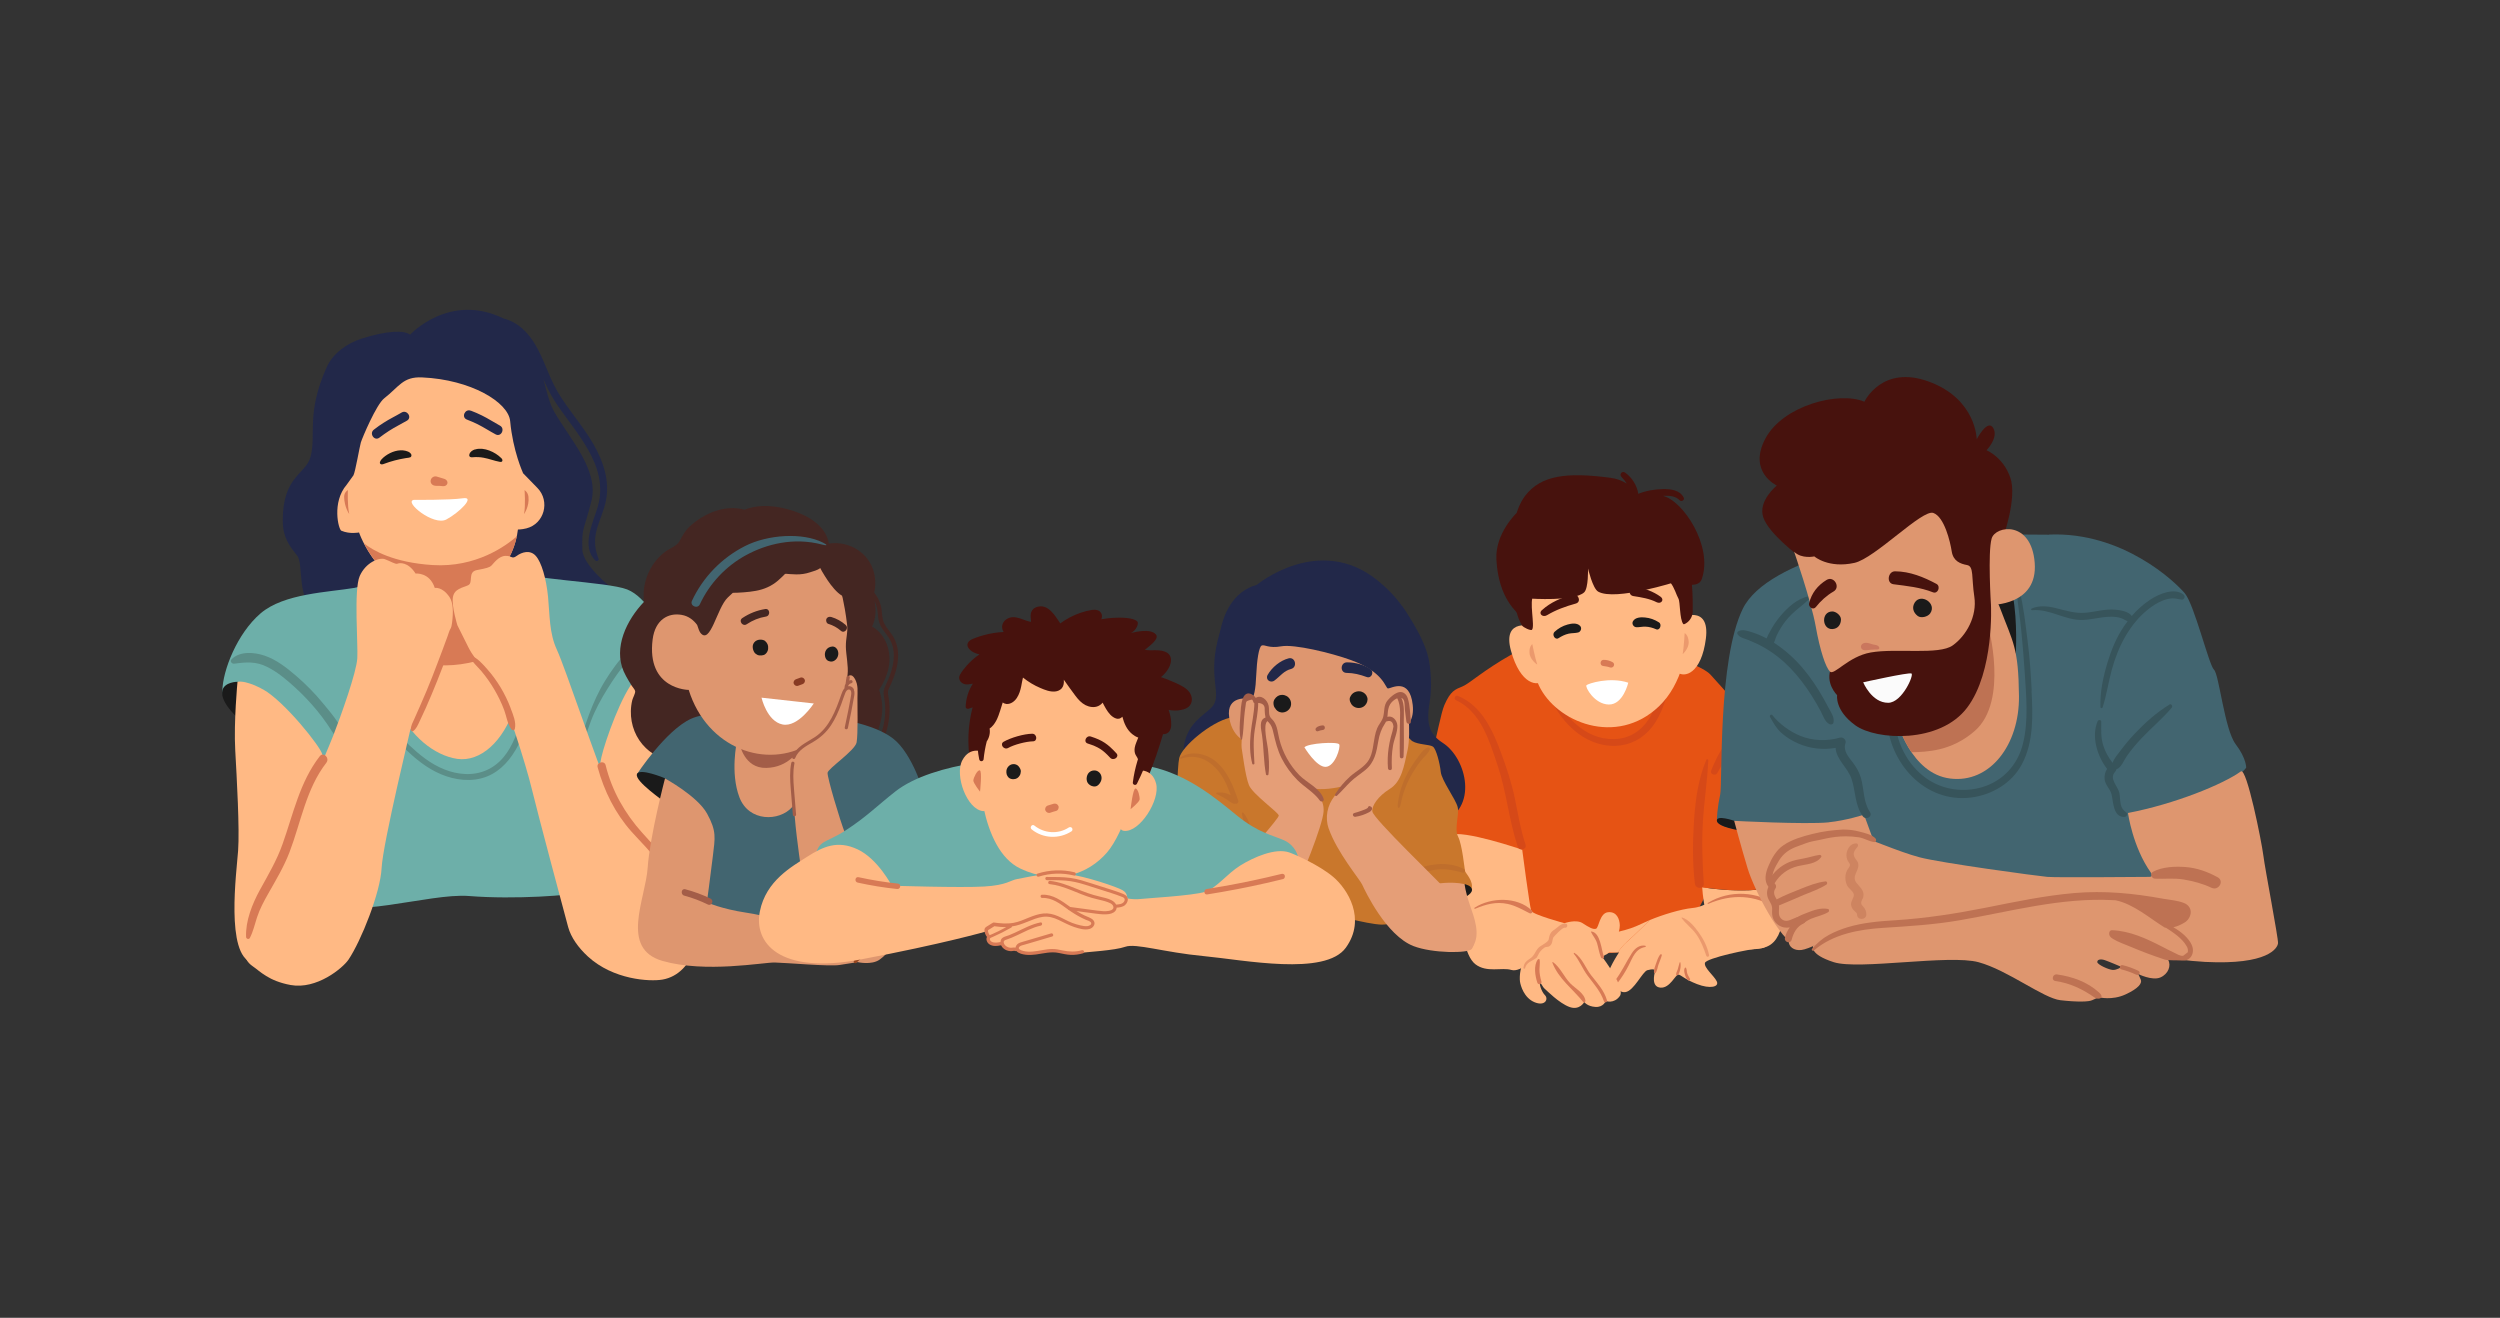<?xml version="1.0" encoding="UTF-8"?>
<svg id="uuid-1be3eddd-360a-4439-9a3a-3130a92f0bfd" data-name="Mehrkindfamilien" xmlns="http://www.w3.org/2000/svg" viewBox="0 0 332 175">
  <rect x="0" y="0" width="332" height="175" fill="#333333" stroke="none"/>
  <g>
    <path d="M198.45,110.59c-2.67-.81-4.25-2.09-5.01-2.87-2.17,2.14-7.45,13.14-2.91,16.01,1.98,1.25,7.03,2.12,12.85,2.56,2.6-4.46,4.35-13.74,4.35-13.74,0,0-5.25-.76-9.28-1.97Z" style="fill: #473433; stroke-width: 0px;"/>
    <path d="M232.61,96.3c-.17-.83-3.64-4.72-5.46-6.71-1.82-1.99-14.82-5.79-17.88-4.47,0,0-4.47-.5-8.44,1.74-3.97,2.24-5.63,3.89-6.62,4.3-.99.41-1.57.58-2.4,2.48-.83,1.9-2.4,12.58-4.39,14.07-.07.06-1.59,7.26-.83,7.92,1.46,1.27,3.02,1.23,5.01.94,4.6-.65,9.87-3.82,9.87-3.82,0,0-1.75,9.28-4.35,13.74,8.08.62,17.64.41,22.5-.74,8.36-1.99,9.69-17.88,10.6-21.36.91-3.48,2.57-7.28,2.4-8.11Z" style="fill: #e65314; stroke-width: 0px;"/>
    <path d="M192.53,110.9s-6.52,2.06-5.5,4.34c1.02,2.28,6.99.46,9.3-.27,2.32-.73-.86-4.27-3.81-4.07Z" style="fill: #0e1216; stroke-width: 0px;"/>
    <path d="M192.44,112.75c.19,2.19,1.55,7.04,1.6,8.63.04,1.59.38,5.5,1.89,6.67s3.53.38,4.78.76c1.26.38,3.4-1.72,4.2-2.6.8-.88,2.85-3.61,2.85-3.61,0,0-4.2-1.13-4.41-1.64s-1.2-8.12-1.2-8.12c0,0-7.9-2.72-9.63-1.94,0,0-.12,1.39-.08,1.85Z" style="fill: #ffb984; stroke-width: 0px;"/>
    <path d="M216.02,125.1c.74-.6,3.06-2.91,3.06-2.91-.24.1-.46.2-.65.29-1.52.72-2.11.93-3.75,1.31-1.64.38-3.65,1.14-3.02,2.02.53.74,2.54.71,3.17.68.35-.48.81-1.07,1.2-1.38Z" style="fill: #ffb984; stroke-width: 0px;"/>
    <path d="M234.85,119.53s-2.95-1.22-5.14-.76c-2.19.46-3.12,1.64-4.93,1.81-1.58.15-4.08.93-5.7,1.61,0,0-2.32,2.31-3.06,2.91-.39.32-.85.9-1.2,1.38.12,0,.19-.01.19-.01,0,0-1.76,2.66-1.51,3.46s1.1.51,1.1.51c0,0,.13,1.47,1.26,1.31,1.14-.17,2.27-2.74,2.92-2.91.66-.17,1.08-.17.99.21-.08.38-.51,2.02.76,2.11,1.26.08,1.98-1.77,2.36-1.73.38.04.76.59,2.48,1.26,1.73.67,2.99.38,2.61-.38-.38-.76-1.73-1.81-1.56-2.44.17-.63,5.92-1.87,7.44-1.94,1.53-.08,4.35-3.95.98-6.4Z" style="fill: #ffb984; stroke-width: 0px;"/>
    <path d="M218.5,125.59c-.8-.14-1.4.37-1.81,1.02-.79,1.22-1.34,2.51-2.26,3.67-.18.23.14.56.33.33.58-.75,1.09-1.54,1.52-2.39.54-1.05.9-2.24,2.22-2.46.08-.01.08-.14,0-.16Z" style="fill: #d87a55; stroke-width: 0px;"/>
    <path d="M207.76,122.6s1.55-.56,2.41,0,1.37.85,1.77.74c.4-.11.47-2.09,1.62-2.2,1.15-.11,1.52.92,1.55,1.73.03.81-.79,3.64-2.02,3.98l-.25.31s3.06,4.04,2.27,5.12c-.79,1.08-1.87.65-1.87.65,0,0-.29.86-1.37.79-1.08-.07-1.48-.65-1.48-.65,0,0-.61,1.16-1.98.65-1.37-.51-2.99-2.17-3.28-2.42-.29-.25-.45-.76-.6-.76s.14,1.12.64,1.62c.5.5.04,1.51-1.37.94-1.41-.58-1.87-2.2-1.95-2.77-.07-.58-.04-2.38,1.08-3.48,1.12-1.1,2.27-3.99,4.83-4.26Z" style="fill: #ffb984; stroke-width: 0px;"/>
    <path d="M213,127.04c-.34-.84-.43-3.16-1.65-3.34-.05,0-.09.04-.06.08.26.53.62.89.8,1.48.19.63.27,1.27.52,1.89.1.24.49.14.4-.11Z" style="fill: #d87a55; stroke-width: 0px;"/>
    <path d="M221.67,90.27c-.03-.35-.5-.53-.7-.19-.41.72-.49,1.59-.72,2.38-.27.95-.61,1.89-1.11,2.74-1.03,1.77-2.69,2.91-4.77,2.95-4.11.09-6.58-3.26-8.6-6.34-.06-.1-.24-.04-.2.08,1.38,3.76,4.71,7.29,8.98,7.16,1.92-.06,3.62-.96,4.8-2.45.69-.87,1.19-1.87,1.57-2.92.36-1.03.84-2.31.75-3.41Z" style="fill: #d64918; stroke-width: 0px;"/>
    <path d="M213.41,132.85c-.38-1.32-1.28-2.28-2.11-3.34-.73-.93-1.18-2.3-2.2-2.96-.08-.05-.14.06-.09.12.75.9,1.14,1.99,1.84,2.92.82,1.1,1.7,2.05,2.15,3.38.09.26.48.15.41-.11Z" style="fill: #d87a55; stroke-width: 0px;"/>
    <path d="M208.51,130.56c-.82-.85-1.3-2.09-2.27-2.79-.04-.03-.1.02-.09.07.84,2.18,2.71,3.48,4.1,5.23.12.16.32-.02.3-.17-.16-1.05-1.35-1.62-2.04-2.33Z" style="fill: #d87a55; stroke-width: 0px;"/>
    <path d="M204.7,130.34c-.15-.52-.26-1.04-.26-1.59,0-.43.09-.86.03-1.29-.02-.13-.2-.12-.26-.03-.57.81-.35,2.18-.05,3.07.11.34.64.2.54-.15Z" style="fill: #d87a55; stroke-width: 0px;"/>
    <g style="opacity: .5;">
      <path d="M207.94,122.66c-.58-.12-1.03.47-1.48.77-.28.19-.46.31-.6.62-.34.75.12.71-.88,1.35-.34.22-.57.31-.83.65-.29.38-.42.85-.83,1.15-.56.41-.92.57-1.01,1.34-.01.13.19.15.22.03.21-.84.95-.92,1.53-1.38.07-.1.13-.2.18-.31.17-.41.46-.76.86-1.03.31-.19.45,0,.75-.26.36-.32.26-.67.42-1.08.02-.07,1.24-1.38,1.52-1.31.35.09.5-.46.15-.53Z" style="fill: #d87a55; stroke-width: 0px;"/>
    </g>
    <path d="M220.47,126.76c-.26.36-.42.8-.56,1.23-.12.37-.32.79-.25,1.18.02.1.15.09.2.03.23-.3.26-.76.39-1.11.14-.41.33-.81.44-1.23.04-.13-.14-.19-.21-.09Z" style="fill: #d87a55; stroke-width: 0px;"/>
    <path d="M223.16,127.83c0-.06-.09-.05-.11,0-.08.3-.16.61-.25.91-.07.24-.26.49-.2.74.01.06.08.08.13.05.25-.12.33-.51.39-.76.08-.32.09-.62.04-.94Z" style="fill: #d87a55; stroke-width: 0px;"/>
    <path d="M224.42,129.98c-.12-.26-.29-.47-.37-.76-.06-.22-.03-.49-.15-.69-.04-.06-.11-.05-.14,0-.17.22-.09.58-.02.83.07.28.2.62.43.82.14.12.33-.03.26-.2Z" style="fill: #d87a55; stroke-width: 0px;"/>
    <path d="M203.43,120.91c-1.95-1.86-5.43-1.77-7.6-.37-.09.06-.02.19.08.14,1.42-.59,2.75-.97,4.3-.64,1.08.23,1.95.75,2.92,1.24.24.12.51-.18.3-.38Z" style="fill: #d87a55; stroke-width: 0px;"/>
    <path d="M226.05,117.82c.17,2.44.67,4.62,1.47,5.82,1.74,2.62,5.47,2.77,7.17,2.05,2.62-1.11,2.36-6.28,1.96-8.67-.91.55-2.32,1.13-4.3,1.21-2.63.1-5.04-.2-6.3-.4Z" style="fill: #ffb984; stroke-width: 0px;"/>
    <path d="M232.94,102.08c-.62-2.06.37-2.37.44-4.05.06-1.68-1.74-2.24-1.74-2.24,0,0-3.43,9.1-4.8,13.57-.74,2.41-.99,5.61-.79,8.46,1.27.2,3.68.51,6.3.4,1.98-.08,3.39-.66,4.3-1.21-.05-.31-.11-.58-.16-.79-.44-1.74-2.93-12.09-3.55-14.14Z" style="fill: #e65314; stroke-width: 0px;"/>
    <path d="M236.16,120.28c-2.76-1.93-6.45-2.15-9.36-.37-.08.05-.01.16.07.12,3.15-1.35,6.14-1.21,9.08.59.22.14.41-.2.2-.34Z" style="fill: #d87a55; stroke-width: 0px;"/>
    <g style="opacity: .5;">
      <path d="M226.96,126.82c-.21-1.09-.76-2.16-1.41-3.05-.53-.72-1.28-1.65-2.17-1.93-.04-.01-.09.04-.06.08.56.78,1.38,1.36,1.95,2.16.62.88.98,1.83,1.32,2.84.08.24.43.14.38-.1Z" style="fill: #d87a55; stroke-width: 0px;"/>
    </g>
    <g>
      <path d="M223.85,74.98s2.57,12.97-3.53,18.81c-5.65,5.4-13.67,2.13-15.96-2.77-2.34-4.99-3.07-15.36-3.07-15.36,0,0,1.96-8.33,11.12-8.88,10.11-.6,11.44,8.2,11.44,8.2Z" style="fill: #ffb984; stroke-width: 0px;"/>
      <path d="M223.11,82.05s4.02-1.91,3.43,2.76c-.59,4.66-2.86,5.29-3.84,4.43-.99-.85.41-7.19.41-7.19Z" style="fill: #ffb984; stroke-width: 0px;"/>
      <path d="M203.66,83.21s-4.25-1.31-3,3.22c1.25,4.53,3.58,4.83,4.43,3.84.85-.99-1.43-7.06-1.43-7.06Z" style="fill: #ffb984; stroke-width: 0px;"/>
      <g style="opacity: .5;">
        <path d="M223.72,84.08s-.1,1.86-.26,2.79c0,0,.87-.76.8-1.67-.07-.92-.54-1.12-.54-1.12Z" style="fill: #d87a55; stroke-width: 0px;"/>
      </g>
      <g style="opacity: .5;">
        <path d="M203.49,85.53s.36,1.82.66,2.73c0,0-.97-.62-1.03-1.54-.07-.92.38-1.18.38-1.18Z" style="fill: #d87a55; stroke-width: 0px;"/>
      </g>
      <path d="M212.93,87.63c.42-.02.84.1,1.21.3.45.24.12.88-.35.7-.3-.11-.6-.14-.91-.19-.46-.06-.41-.79.05-.81Z" style="fill: #d87a55; stroke-width: 0px;"/>
      <path d="M217.16,77.91c1.2.21,2.38.62,3.37,1.34.54.39.06,1.02-.52.73-.97-.49-2.02-.65-3.1-.82-.81-.13-.56-1.39.25-1.25Z" style="fill: #47120d; stroke-width: 0px;"/>
      <path d="M204.79,81.01c1.13-1.03,2.6-1.66,4.07-2.03.76-.19,1.19.95.41,1.17-1.36.38-2.63.83-3.83,1.55-.56.34-1.2-.2-.66-.69Z" style="fill: #47120d; stroke-width: 0px;"/>
      <path d="M224.8,81.17c-.01.67-.36,1.29-.94,1.63-.15.09-.27.13-.32.07-.51-.65-.39-2.95-.65-3.39-.26-.44-.53-1.48-1.07-2.12-.84-.99-.79-2.25-.97-3.25-.22-1.22-.57-2.1-.57-2.1l3.23,2.83.83.12s.53,2.45.45,6.21Z" style="fill: #47120d; stroke-width: 0px;"/>
      <path d="M203.68,79.03c-.67.73.2,4.11-.23,4.6-.15.17-1.16-.3-1.33-.57-1.7-2.81-.84-7.4-.84-7.4l2.62-1.23s.63,3.67-.22,4.6Z" style="fill: #47120d; stroke-width: 0px;"/>
      <path d="M216.23,90.67s-.67,2.92-2.58,2.89c-1.91-.03-3.18-2.33-2.97-2.56.21-.22,3.08-1.16,5.55-.34Z" style="fill: #fff; stroke-width: 0px;"/>
      <path d="M220.82,65.85c.82-.05,1.69,0,2.27.61.22.22.66-.08.52-.36-.53-1.04-1.74-1.17-2.8-1.15-1.05.02-2.22.21-3.24.63-.18-1.12-.85-2.19-1.76-2.82-.4-.28-.82.23-.48.57.26.27.5.57.71.89-.63-.4-1.38-.67-2.18-.77-5.75-.76-9.18-.36-11.3,2.36-.76.98-1.15,2.31-1.15,2.31,0,0-2.87,2.71-2.69,6.17.28,5.33,2.83,7.04,3.32,7.69.49.65,1.18-2.49,1.18-2.49,0,0,5.86.41,7.16-.83.58-.55.51-3.16.51-3.16,0,0,.62,2.66,1.35,3.07,2.29,1.29,10.43-1.34,10.43-1.34,0,0,2.79,1.15,3.31-.29,1.58-4.36-2.49-10.5-5.16-11.09Z" style="fill: #47120d; stroke-width: 0px;"/>
      <path d="M220.31,82.65c-.58-.37-1.19-.59-1.86-.65-.51-.05-1.25-.04-1.58.48-.22.35.06.78.4.81.42.03.84-.09,1.26-.07.49.02.96.15,1.41.35.48.21.81-.63.37-.92Z" style="fill: #1a1a1a; stroke-width: 0px;"/>
      <path d="M206.43,83.92c.51-.47,1.08-.8,1.74-.98.51-.14,1.24-.27,1.67.18.28.3.08.78-.25.87-.41.11-.85.07-1.27.16-.49.11-.93.33-1.35.6-.45.3-.92-.47-.53-.83Z" style="fill: #1a1a1a; stroke-width: 0px;"/>
    </g>
    <path d="M232.35,96.53c-2.58.35-4.27,3.67-5.11,5.81-.19.48.54.74.8.34.67-1.05,1.09-2.24,1.75-3.3.71-1.13,1.57-1.86,2.67-2.58.15-.1.05-.3-.12-.28Z" style="fill: #d64918; stroke-width: 0px;"/>
    <path d="M226.14,109.12c.17-2.73.6-5.42.72-8.16,0-.17-.22-.17-.27-.04-1.06,2.56-1.43,5.21-1.62,7.97-.19,2.8-.22,5.67.11,8.46.09.73,1.22.77,1.18,0-.17-2.75-.29-5.48-.11-8.24Z" style="fill: #d64918; stroke-width: 0px;"/>
    <path d="M202.59,112.15c-.68-2-.99-4.07-1.42-6.13-.43-2.06-1.09-4.05-1.82-6.02-1.11-3.01-2.6-6.34-5.78-7.6-.32-.13-.56.42-.24.57,3.33,1.54,4.45,5.41,5.53,8.61,1.21,3.56,1.51,7.31,2.7,10.86.22.65,1.25.37,1.03-.28Z" style="fill: #d64918; stroke-width: 0px;"/>
  </g>
  <g>
    <path d="M272.15,71.01s-13.48-.13-16.75,0c-3.27.13-20.62,3-23.96,9.84-3.34,6.84-2.67,23.19-3,24.66-.33,1.47-.53,3.49-.39,3.65,2.04,2.32,14.54.35,16.54.15,0,0,2.87,11.81,10.21,14.21,7.34,2.4,18.42-.27,20.08-1.13,1.67-.87,3.2-2.14,3.2-2.14,0,0,7.94-.87,8.74-2.34s-3.54-9.74-3.14-9.94c.4-.2,12.41-3,14.61-6.01,0,0,.07-1.2-1.4-3.14-1.47-1.94-2.2-9.28-2.87-9.88-.67-.6-2.6-8.61-3.87-10.14-1.27-1.53-8.27-8.21-18.02-7.81Z" style="fill: #426570; stroke-width: 0px;"/>
    <path d="M283.68,107.99c-1.3-.73-2.48-1.58-2.48-1.58,0,0-.39,2.34-2.01,4.87-1.62,2.53-7.2,3.7-14.6,2.79-7.4-.91-16.43-5.51-16.49-5.87-.06-.35-3.42,1.44-3.42,1.44.52,1.9,3.5,11.72,10.12,13.89,7.34,2.4,18.42-.27,20.08-1.13,1.67-.87,3.2-2.14,3.2-2.14,0,0,7.94-.87,8.74-2.34.79-1.45-3.43-9.53-3.15-9.93Z" style="fill: #426570; stroke-width: 0px;"/>
    <path d="M231.43,109.54l-1.13-.54s-2.37-.83-2.3,0c.07.83,3.11,1.3,3.11,1.3l.32-.76Z" style="fill: #1a1a1a; stroke-width: 0px;"/>
    <path d="M282.59,107.94s.62,4.55,3.06,7.97c0,0,.38.54-.22.54s-12.3.11-13.55,0c-1.25-.11-14.09-1.84-16.96-2.6-2.87-.76-6.83-2.55-8.89-3.14-2.06-.6-7.32,1.4-8.13,1.51-.81.11-3.31,3.62-3.14,4.28.16.66.54.82.54.82,0,0-.43,1.73.6,2.38,0,0-.33,2.11.38,2.66.7.54,1.03.76,1.52.49s1.3-.87,1.57-.81c.27.05-1.84,2.17-1.84,2.93s.7,1.3,1.68,1.19,3.25-1.3,4.39-1.95c1.14-.65,3.31-1.14,4.99-1.3,1.68-.16,8.4-.33,9.54-.54,1.14-.22,26.29,4.93,34.69,5.37,8.4.43,9.65-1.84,9.7-2.49.05-.65-1.73-9.86-1.95-11.65-.22-1.79-2.21-11.72-2.98-11.16-2.37,1.71-8.75,4.32-14.98,5.52Z" style="fill: #de966f; stroke-width: 0px;"/>
    <path d="M290.46,125.48c-.31-.57-2.68-2.51-2.68-2.51,0,0,3.28-1.04,2.57-2.38s-2.78.16-4.39-.52c-1.61-.67-7.31-1.14-7.87-1.19-.57-.05-3.89.21-4.82.47-.93.26-5.23.78-6.32.73-1.09-.05-5.31,1-6.14,1.36-.83.36-4.73,1.09-6.03,1.15-1.3.06-5.16-.23-8.27.49-3.11.72-5.72,2.54-5.72,2.54,0,0-.58,1.1,2.74,2.16,3.32,1.06,15.34-1.06,19.22,0,3.89,1.06,8.6,4.79,10.88,5.05,2.28.26,3.78.21,4.2,0,.41-.21.93-.39.93-.39,0,0,1.71.45,3.51-.38,1.8-.83,2.19-1.51,2.04-1.93-.16-.41-.36-.78-.36-.78,0,0,1.85.92,2.94.46,1.09-.47,1.46-1.6,1.05-2.32-.41-.73-8.05-3.23-7.89-3.64.39-.98,3.65.91,4.64,1.22.98.31,4.09,2.31,4.75,2.06.78-.3,1.33-1.07,1.02-1.64ZM281.74,128.41s-.61.42-1.15.4c-.54-.02-2.04-.7-2.07-1.04s.44-.45.98-.27c.54.18,2.24.91,2.24.91Z" style="fill: #de966f; stroke-width: 0px;"/>
    <path d="M284,128.93c-.68-.32-1.38-.58-2.11-.76-.37-.09-.53.48-.16.57.68.17,1.33.4,1.96.7.34.16.65-.35.3-.51Z" style="fill: #be7253; stroke-width: 0px;"/>
    <path d="M269.81,91.74c-.11-2.22-.26-4.45-.55-6.66-.28-2.22-.51-4.49-1.07-6.67-.05-.2-.38-.16-.37.05.13,1.78.44,3.54.61,5.32.17,1.78.32,3.56.44,5.35.2,3.16.55,6.56-.23,9.66-.69,2.77-2.63,4.91-5.39,5.74-2.52.75-5.27.36-7.43-1.16-2.59-1.83-4.1-4.97-4.19-8.1-.02-.67-1.06-.68-1.05,0,.13,5.91,5,11.44,11.2,10.64,2.78-.36,5.39-1.91,6.73-4.42,1.58-2.97,1.45-6.49,1.28-9.75Z" style="fill: #37545b; stroke-width: 0px;"/>
    <path d="M278.76,131.81c-1.57-1.43-3.56-2.12-5.61-2.41-.02,0-.05,0-.07,0-.28,0-.46.23-.47.46-.02.22.12.39.34.42,1.95.27,3.64,1.09,5.21,2.19.51.36,1.41.08.6-.66Z" style="fill: #be7253; stroke-width: 0px;"/>
    <path d="M294.5,116.5c-1.31-.73-2.78-1.25-4.28-1.36-1.36-.1-3.07-.03-4.3.63-.45.24-.22.89.25.92,1.3.06,2.53-.11,3.83.11,1.28.22,2.51.54,3.69,1.1.93.44,1.74-.88.82-1.4Z" style="fill: #be7253; stroke-width: 0px;"/>
    <path d="M242.84,109.21c-3.06.3-12.54-.2-12.54-.2,0,0,.9,3.39,1.78,6.3.88,2.91,4.43,9.69,6.3,10.11,1.87.42,13.58-5.17,13.58-5.17l-4.42-12.06s-2.35.77-4.69,1.01Z" style="fill: #de966f; stroke-width: 0px;"/>
    <path d="M288.09,93.58c-1.7,1.03-3.19,2.37-4.56,3.81-.67.71-1.3,1.45-1.88,2.23-.32.44-.91,1.08-1.09,1.69-.56-.7-1-1.5-1.26-2.35-.32-1.05-.26-2.02-.25-3.1,0-.3-.39-.31-.49-.07-.85,2.03-.05,4.62,1.26,6.32-.25.4-.38.86-.33,1.36.08.8.75,1.29.93,2.05.24.98.19,3.01,1.71,2.97.27,0,.49-.39.24-.59-.4-.32-.61-.54-.73-1.07-.11-.48-.09-.99-.18-1.48-.19-.98-1.44-1.92-.56-2.87.08-.09.13-.2.15-.31.68-.23,1.01-1.23,1.41-1.79.58-.82,1.23-1.59,1.92-2.32,1.31-1.39,2.79-2.61,4.02-4.07.19-.22-.05-.59-.33-.42Z" style="fill: #37545b; stroke-width: 0px;"/>
    <path d="M290.02,78.99c-1.27-1.02-3.31-.11-4.48.65-.91.6-1.72,1.33-2.44,2.16-.42-.62-1.6-.79-2.24-.84-1.31-.11-2.57.29-3.86.41-1.41.13-2.66-.29-4.01-.62-1.05-.26-2.19-.38-3.2.07-.11.05-.05.23.06.22,2.38-.23,4.38,1.37,6.74,1.29,1.17-.04,2.3-.38,3.47-.42.52-.02,1.06,0,1.57.16.33.1.61.32.92.43-.16.22-.32.44-.48.66-.99,1.46-1.68,3.12-2.19,4.81-.57,1.89-1.02,3.96-.94,5.94,0,.16.23.19.28.04.54-1.62.77-3.34,1.22-4.99.44-1.59,1.04-3.15,1.88-4.57.75-1.26,1.68-2.43,2.82-3.36.64-.53,1.36-1.01,2.14-1.3.42-.16.87-.27,1.31-.27.4,0,.77.14,1.16.17.31.03.5-.43.26-.63Z" style="fill: #37545b; stroke-width: 0px;"/>
    <path d="M248.33,107.84c-.9-1.32-.77-3.06-1.2-4.54-.22-.74-.57-1.37-1.03-1.98-.58-.76-1.37-1.6-1.02-2.62.15-.44-.32-.86-.74-.74-1.73.49-3.6.44-5.27-.24-1.35-.55-2.8-1.59-3.7-2.75-.14-.18-.42.05-.31.24.43.77.84,1.53,1.51,2.12.66.59,1.43,1.06,2.24,1.41,1.58.69,3.29.87,4.96.58.07,1.53,1.62,2.64,2.11,4.1.57,1.69.42,3.47,1.5,4.98.41.57,1.36.04.95-.56Z" style="fill: #37545b; stroke-width: 0px;"/>
    <path d="M267.7,86.82s.24-4.25-.38-7.64c-.35-1.91-3.86-3.18-4.89-1.13-1.03,2.06,5.27,8.77,5.27,8.77Z" style="fill: #1a1a1a; stroke-width: 0px;"/>
    <path d="M242.81,93.95c-.4-.76-.82-1.52-1.27-2.25-.86-1.39-1.83-2.71-2.97-3.89-.9-.92-1.9-1.76-2.99-2.46.15-.31.23-.68.38-.99.32-.67.71-1.3,1.16-1.88.93-1.2,2.16-1.99,3.26-3.01.14-.13,0-.32-.17-.29-1.54.3-2.83,1.5-3.81,2.67-.51.62-.96,1.28-1.33,1.99-.14.26-.34.6-.47.94-.59-.31-1.22-.59-1.85-.79-.55-.18-1.4-.49-1.92-.14-.12.08-.17.23-.09.36.3.49.98.59,1.48.8.71.29,1.39.6,2.05.98,1.3.75,2.48,1.68,3.52,2.77,1.06,1.11,1.99,2.34,2.81,3.64.42.66.8,1.33,1.17,2.01.31.58.56,1.45,1.18,1.76.2.1.49.03.54-.22.15-.71-.36-1.39-.68-2Z" style="fill: #37545b; stroke-width: 0px;"/>
    <path d="M251.95,95.8s1.78,6.94,7.04,7.59c5.26.66,9.2-4.45,9.13-10.95-.07-6.5-.78-7.08-2.52-11.71-1.29-3.43-4.23-1.39-5.56.12-1.34,1.51-7.82,12.32-8.08,14.94Z" style="fill: #de966f; stroke-width: 0px;"/>
    <path d="M258.11,90.3c-.3.16-3.13,1.89-5.45,3.32-.4.93-.66,1.7-.71,2.19,0,0,.54,2.1,1.9,4.09,1.98-.05,5.29-.11,8.4-2.83,4.56-3.99,1.76-14.03,1.76-14.03,0,0-3.98,6.24-5.9,7.27Z" style="fill: #be7253; stroke-width: 0px;"/>
    <g>
      <path d="M238.89,73.85s-3.97-2.94-4.72-5.13c-.76-2.19,1.79-4.24,1.79-4.24,0,0-3.87-1.79-1.53-6.22,2.34-4.43,9.84-6.35,13.16-4.91,0,0,2.33-4.98,8.6-2.66,6.27,2.32,6.32,7.64,6.32,7.64,0,0,1.44-2.77,2.19-1.49.75,1.28-.89,2.95-.89,2.95,0,0,2.21.89,3.16,3.64.95,2.74-1.01,8.09-1.01,8.09l-1.56,8.83s.46,8.81-3.16,13.62c-3.62,4.81-12.07,4.35-14.84,2.36-2.77-1.99-2.43-4.01-2.43-4.01,0,0-1.67-1.63-.77-3.66.9-2.03.82-5.2.82-5.2l-5.12-9.58Z" style="fill: #47120d; stroke-width: 0px;"/>
      <path d="M238.26,73.27s2.27,6.58,2.86,9.88c.59,3.3,1.34,5.49,1.9,6.04.56.54,2.43-2.01,5.41-2.54,3.38-.6,9.07.37,10.89-.94,1.82-1.3,3.26-3.89,2.87-6.46-.39-2.57-.04-4.04-.96-4.21-.92-.17-1.84-.53-2.04-1.81-.2-1.28-.97-4.58-2.44-5.11-1.47-.53-7.74,6.02-10.48,6.63-3.48.77-5.33-.86-5.33-.86,0,0-1.65.38-2.67-.61Z" style="fill: #de966f; stroke-width: 0px;"/>
      <path d="M240.25,80.12c.32-1.35,1.13-2.37,2.31-3.1.98-.61,1.93.97.92,1.54-.89.51-1.71,1.26-2.35,2.07-.35.44-1-.03-.89-.51Z" style="fill: #47120d; stroke-width: 0px;"/>
      <path d="M251.68,75.87c1.97.02,3.78.76,5.48,1.67.6.32.2,1.38-.46,1.12-1.69-.67-3.46-.84-5.24-1.07-.99-.13-.75-1.73.21-1.72Z" style="fill: #47120d; stroke-width: 0px;"/>
      <path d="M247.43,90.61s6.04-1.35,6.41-1.17c.37.18-1.24,3.87-3.08,3.89-2.2.02-3.33-2.72-3.33-2.72Z" style="fill: #fbfbfb; stroke-width: 0px;"/>
      <path d="M264.4,80.33s6.24.12,5.81-5.57c-.43-5.69-5.22-4.98-5.72-3.24-.53,1.84-.09,8.81-.09,8.81Z" style="fill: #de966f; stroke-width: 0px;"/>
      <path d="M247.46,85.43c.51-.21,1.04.15,1.57.21.55.06.8.62.21.62-.28,0-.55,0-.83.03-.27.02-.56.09-.82.06-.53-.06-.64-.7-.13-.92Z" style="fill: #ca775e; stroke-width: 0px;"/>
      <path d="M243.32,81.2c-1.52.03-1.37,2.42.03,2.34.73-.04,1.13-.6,1.13-1.29,0-.52-.66-1.06-1.17-1.05Z" style="fill: #1a1a1a; stroke-width: 0px;"/>
      <path d="M256.32,81.47c.95-1.32-1.2-2.73-2.03-1.47-.43.66-.21,1.35.38,1.8.45.34,1.33.11,1.65-.33Z" style="fill: #1a1a1a; stroke-width: 0px;"/>
    </g>
    <path d="M249.11,111.39c-.51-.58-1.49-.77-2.21-.96-.68-.18-1.29-.26-2.11-.27-1.41.08-2.62.22-4.11.59-1.28.32-2.72.73-3.84,1.5-.97.66-1.54,1.7-1.99,2.75-.39.92-.63,1.97,0,2.77-.24.52-.26,1.1,0,1.64.26.51.52.79.49,1.41-.02.38-.02.73.11,1.1.23.63.78,1.1,1.44,1.24.25.05.53.05.79,0-.3.4-.53.87-.64,1.39-.13.58.74.83.89.25.24-.93.7-1.77,1.58-2.16.26-.12.38-.4.2-.58-1.04-1.03-2.15.93-3.17-.06-.52-.51-.19-1.23-.31-1.86-.16-.83-1.02-1.31-.43-2.19.11-.16.07-.43-.07-.56-.89-.79.05-2.33.54-3.14.57-.92,1.34-1.45,2.34-1.82.4-.15.8-.29,1.19-.44.59-.23,1.22-.32,1.84-.45,1.07-.23,2.76-.7,5.18-.35.72.1,1.38.56,2.09.64.24.03.31-.29.18-.43Z" style="fill: #be7253; stroke-width: 0px;"/>
    <path d="M291.08,125.51c-.45-.98-1.46-1.81-2.46-2.37.5-.1,1.01-.34,1.45-.6.5-.28.87-.86.86-1.44-.01-.55-.38-.97-.87-1.17-.85-.35-1.9-.42-2.8-.58-3.93-.72-7.83-1.1-11.82-.75-3.92.34-7.77,1.15-11.62,1.92-4.03.8-8.04,1.43-12.15,1.69-2.12.13-4.27.31-6.32.93-.85.26-1.69.59-2.48,1.02-.9.49-1.53,1.07-2.22,1.82-.15.16.08.39.24.24,2.53-2.17,5.99-2.8,9.2-3,3.4-.22,6.75-.42,10.11-1,6.75-1.16,13.48-3.05,20.39-2.68.13,0,.25.02.38.02,2.36.5,4.47,2.35,6.47,3.6.07.04.13.05.19.04.97.63,2.16,1.4,2.74,2.43.17.25.22.53.17.83-.2.15-.41.31-.61.46-.35.09-.9-.26-1.2-.4-.55-.26-1.09-.54-1.63-.82-2.08-1.07-4.26-2.08-6.64-2.17-.15,0-.29.11-.33.25-.12.42.12.7.48.91.71.43,1.55.71,2.31,1.03,1.49.63,3.01,1.2,4.55,1.71.43.14,1.68.08,2.36.13,1.15.08,1.68-1.09,1.24-2.05Z" style="fill: #be7253; stroke-width: 0px;"/>
    <path d="M242.74,120.71c-.92-.19-1.9.16-2.75.5-.71.29-1.71.6-2,1.36-.08.2.12.39.3.4.74.04,1.55-.67,2.22-.96.75-.31,1.58-.46,2.28-.88.16-.1.15-.39-.06-.43Z" style="fill: #be7253; stroke-width: 0px;"/>
    <path d="M242.43,117.05c-1.15.13-2.2.56-3.27.98-1.07.42-2.16.86-3.19,1.39-.43.22-.13.99.34.8,1.08-.43,2.14-.92,3.22-1.37,1.03-.42,2.07-.78,3.01-1.37.18-.11.13-.46-.12-.43Z" style="fill: #be7253; stroke-width: 0px;"/>
    <path d="M241.63,113.53c-.67.09-1.33.33-1.99.45-.69.13-1.38.24-2.04.51-1.13.48-2.05,1.31-2.68,2.36-.29.48.46.92.75.44.7-1.17,1.78-1.95,3.1-2.27,1.02-.25,2.42-.25,3.08-1.2.11-.16-.07-.31-.23-.29Z" style="fill: #be7253; stroke-width: 0px;"/>
    <path d="M247.43,120.39c-.24-.26-.32-.35-.23-.7.05-.18.18-.34.23-.52.23-.88-.43-1.32-.89-1.93-.7-.91.38-1.58.24-2.5-.06-.39-.35-.6-.51-.93-.27-.56.08-.94.41-1.36.14-.17.06-.44-.19-.45-.78-.01-1.27.83-1.28,1.55,0,.23.04.44.12.65.07.18.34.47.35.65,0,.25-.29.53-.4.75-.09.19-.15.4-.19.61-.07.46,0,.96.21,1.38.2.4.76.73.88,1.14.11.4-.41.92-.36,1.41.03.25.12.45.27.65.12.17.54.43.53.65-.01.79,1.21.79,1.23,0,0-.42-.14-.74-.42-1.05Z" style="fill: #be7253; opacity: .5; stroke-width: 0px;"/>
  </g>
  <g>
    <path d="M77.34,72.98c-.08-3.03.14-2.28,1.19-6.39,1.06-4.11-2.77-8.16-4.93-11.91-.59-1.02-.99-2.62-1.44-4.32.43.96.87,1.91,1.44,2.8,2.71,4.24,7.39,8.59,5.78,14.14-.61,2.09-2.24,5.25-.31,7.14.17.16.52,0,.42-.25-.52-1.28-.61-2.49-.25-3.83.36-1.34,1-2.6,1.25-3.97.49-2.61-.4-5.19-1.7-7.44-1.41-2.44-3.34-4.53-4.76-6.96-1.39-2.37-1.99-5.17-3.72-7.35-.81-1.03-1.86-1.87-3.13-2.26-.1-.03-.2-.06-.3-.08-7.2-3.53-12.42,2.15-12.42,2.15-.76-.62-3.04-.57-6.47.53-1.88.6-3.77,1.93-4.6,3.77-2.8,6.25-1.34,9.05-2.17,11.98-.64,2.25-3.68,2.52-3.67,8.4,0,2.27.91,3.4,1.89,4.62.98,1.21-.27,5.63,2.88,8.53.47.43,24.76,1.66,25.68,1.73.92.07,13.43-5.76,13.43-5.76,0,0-4.05-3.12-4.1-5.28Z" style="fill: #222849; stroke-width: 0px;"/>
    <path d="M47.14,78.06c-3.54.6-9.43.73-12.54,3.4s-5.02,7.58-5.07,10.25c-.05,2.67,6.11,6.43,7.69,7.58,1.58,1.15,1.69,17.07,5.18,20.12,3.49,3.05,14.52-.84,19.87-.42,6.1.49,13.87-.1,14.82-.5,5.14-2.16,4.9-21.77,6.04-22.75,1.15-.98,6.36-5.41,6.63-8.03s-1.62-1.95-1.78-3.21-2.07-5.18-4.69-6.22-13.86-1.33-15.17-2.58c-1.31-1.25-4.83-1.9-9.71-1.88-7.56.02-7.73,3.63-11.27,4.23Z" style="fill: #6dafa9; stroke-width: 0px;"/>
    <path d="M86.72,88.87l.57-.77s1.36-.55,2.32-.35c.97.2-1.93,4.55-1.93,4.55l-.97-3.43Z" style="fill: #1a1a1a; stroke-width: 0px;"/>
    <path d="M87.29,88.1s1.1,4.91,1.01,9.15c-.1,4.24.95,8.91,2,14.05,1.05,5.14,2.91,12.72,0,16.29-2.91,3.57-10.05-5.91-11.29-9.76-1.24-3.86.33-15.05.86-17.29.52-2.24,2.72-8.43,4.53-10.38,1.81-1.95,2.9-2.05,2.9-2.05Z" style="fill: #ffb984; stroke-width: 0px;"/>
    <path d="M50.16,79.67s.43-2.13,3.62-2.51c3.19-.39,11.11-1.59,13.76.77,2.66,2.37,2.32,11.3.82,15.94-1.5,4.64-4.59,7.34-7.63,6.91-3.04-.43-6.38-3.14-7.82-6.76-1.45-3.62-3.86-11.69-2.75-14.34Z" style="fill: #ffb984; stroke-width: 0px;"/>
    <path d="M33.11,91.01l-1.57-.47s-1.74,0-2.01,1.16c-.4,1.66,2.52,4.09,2.52,4.09l1.06-4.78Z" style="fill: #1a1a1a; stroke-width: 0px;"/>
    <path d="M34.93,91.56s-2.12-1.23-3.39-1.02c0,0-.51,5.33-.3,9.1.21,3.77.59,10.46.38,13.34-.21,2.88-1.68,13.79,1.82,14.85,4.56,1.38,9.02-4.73,9.74-9.35.72-4.61-.21-17.32-.38-18.29-.17-.97-5.04-7.07-7.87-8.64Z" style="fill: #ffb984; stroke-width: 0px;"/>
    <path d="M69.45,62.8s-1.34-2.91-1.7-6.87c-.23-2.51-5.21-5.52-11.69-5.81-2.55-.12-3.03,1.21-5.04,2.78-1.04.81-2.9,5.22-3.1,5.86-.16.53-.73,3.89-.98,4.36l-.9,1.25c-2,2.32-1.09,5.95-.71,6.11,1.15.49,2.35.23,2.35.23,0,0,2.65,7.83,10.15,8.33,7.5.5,10.5-4.84,10.95-8.72,0,0,.49.01,1.12-.15,2.39-.6,3.19-3.61,1.47-5.37l-1.94-1.99Z" style="fill: #ffb984; stroke-width: 0px;"/>
    <path d="M57.21,63.72c.1-.33.47-.54.8-.43.33.1.66.2.99.3.36.11.58.51.3.81-.27.28-.66.12-1,.12-.23,0-.46.02-.68-.05-.32-.1-.5-.41-.41-.74Z" style="fill: #d87a55; stroke-width: 0px;"/>
    <path d="M57.46,75.04c-5.22-.33-7.98-1.97-9.12-2.88,1.18,2.29,4.07,6.5,9.5,6.86,6.92.46,10.01-4.05,10.8-7.8-1.42,1.25-5.41,4.18-11.18,3.82Z" style="fill: #d87a55; stroke-width: 0px;"/>
    <path d="M62.54,54.54c.83.35.64.23,1.45.63.82.4,1.59.91,2.4,1.35.73.39.18,1.56-.56,1.17-.81-.43-1.58-.94-2.4-1.35-.81-.39-.62-.28-1.45-.63-.76-.32-.21-1.49.56-1.16Z" style="fill: #222849; stroke-width: 0px;"/>
    <path d="M49.66,57.05c.73-.53.53-.43,1.29-.91.77-.5,1.6-.89,2.39-1.36.71-.42,1.43.66.71,1.08-.79.46-1.62.86-2.39,1.36-.76.49-.56.39-1.29.91-.67.49-1.38-.59-.71-1.08Z" style="fill: #222849; stroke-width: 0px;"/>
    <path d="M87.51,84.6c-3.27.1-5.58,3.28-7.15,5.8-.88,1.42-1.55,2.93-2.14,4.49-.31.82-.58,1.66-.81,2.51-.21.78-.53,1.7-.47,2.51,0,.12.2.21.26.07.28-.61.35-1.33.53-1.97.21-.77.46-1.52.75-2.27.57-1.5,1.35-2.92,2.2-4.28,1.5-2.39,3.7-5.68,6.81-5.87.64-.04.65-1.02,0-1Z" style="fill: #5b8e88; stroke-width: 0px;"/>
    <path d="M69.43,95.14c-.68,1.9-1.26,3.87-2.58,5.44-1.28,1.52-3.05,2.29-5.04,2.21-1.94-.07-3.75-.89-5.3-2.01-.76-.55-1.47-1.17-2.15-1.81-.66-.62-1.24-1.35-2.03-1.8-.16-.09-.32.09-.24.24.46.92,1.3,1.64,2.03,2.34.75.72,1.56,1.39,2.42,1.97,1.69,1.14,3.7,1.9,5.77,1.86,4.65-.1,6.76-4.33,7.93-8.24.15-.51-.62-.71-.79-.22Z" style="fill: #5b8e88; stroke-width: 0px;"/>
    <path d="M46.2,65.09s-.09,2.03.18,3.17c0,0-.65-.88-.68-2.27-.01-.63.49-.9.49-.9Z" style="fill: #d87a55; stroke-width: 0px;"/>
    <path d="M69.66,65.09s.16,2.03-.07,3.18c0,0,.74-1.03.59-2.3-.07-.63-.52-.88-.52-.88Z" style="fill: #d87a55; stroke-width: 0px;"/>
    <path d="M45.62,97.47c-.49-1.47-1.72-2.84-2.69-4.03-1.1-1.34-2.31-2.58-3.63-3.71-1.26-1.08-2.6-2.13-4.19-2.67-1.38-.46-3.24-.61-4.35.48-.28.27.02.64.35.6,1.58-.22,2.89-.32,4.36.42,1.38.68,2.58,1.7,3.71,2.73,1.06.97,2.05,2.01,2.96,3.12.47.58.92,1.18,1.35,1.8.41.59.75,1.24,1.25,1.77.36.38,1.06-.01.89-.52Z" style="fill: #5b8e88; stroke-width: 0px;"/>
    <path d="M63.07,59.68c-.32.11-.63.31-.73.63-.03.09-.04.2.01.29.09.14.29.14.46.12.47-.04.95-.02,1.42.07.72.13,1.41.41,2.13.54.1.02.23.03.3-.04.07-.06.08-.17.05-.25-.03-.09-.09-.16-.16-.22-.8-.8-2.26-1.46-3.39-1.15-.03,0-.06.02-.09.03Z" style="fill: #1a1a1a; stroke-width: 0px;"/>
    <path d="M53.53,59.81c.23.02.46.08.68.17.24.1.57.39.37.68-.08.12-.54.16-.71.18-.98.16-1.95.41-2.87.76-.1.04-.2.08-.31.07s-.22-.07-.24-.18c-.01-.05,0-.11.02-.16.08-.22.25-.4.43-.56.7-.61,1.7-1.05,2.65-.96Z" style="fill: #1a1a1a; stroke-width: 0px;"/>
    <path d="M54.93,66.38s4.79.05,6.54-.21c1.74-.27-.51,1.92-2.2,2.82-1.69.89-5.65-2.34-4.34-2.6Z" style="fill: #fff; stroke-width: 0px;"/>
    <path d="M67.55,77.93c-2.66-2.37-10.58-1.16-13.76-.77-3.19.39-3.62,2.51-3.62,2.51-.48,1.16-.3,3.34.18,5.73,2.74,2.07,7.08,3.96,13.02,2.37,2.59-.7,4.6-1.64,6.15-2.67-.06-3.13-.63-5.98-1.97-7.17Z" style="fill: #d87a55; stroke-width: 0px;"/>
    <path d="M32.53,125.93s.87-2.98,2.99-7.86c2.12-4.88,7.74-17.82,8.75-20.42,1.01-2.6,3.08-8.38,3.18-10.24.11-1.86-.48-9.09.32-10.91.8-1.82,2.6-2.51,3.34-2.24.74.27,1.41.71,1.67.6.26-.12,1.4-.28,2.41,1.31,0,0,1.86-.21,2.55,1.91,0,0,1-.21,1.96,1.22.96,1.43.16,5.09-.69,7.64-.85,2.55-3.61,5.89-3.98,7.64-.37,1.75-4.19,17.39-4.35,20.68-.16,3.29-2.73,9.7-4.4,12.18-.76,1.12-4.22,4-7.68,3.37-2.94-.54-4.07-1.83-5.05-2.5-1.43-.98-1.03-2.37-1.03-2.37Z" style="fill: #ffb984; stroke-width: 0px;"/>
    <path d="M62.17,85.9l-1.43-2.87s-.77-2.49-.6-3.68c.17-1.19,1.32-1.29,2.03-1.63.72-.33-.1-1.77,1.15-2.01s1.67-.33,1.96-.62c.29-.29.96-1.26,1.86-1.27.91-.02.81.49,1.48,0,.67-.49,1.77-.85,2.53,0,.76.84,1.39,3,1.63,5.43.24,2.44.14,4.83,1.19,7.07,1.05,2.25,5.5,15.53,6.88,18.54,1.39,3.01,6.64,8.89,8.94,12.62,2.29,3.73,2.77,7.12,2.29,8.79s-1.93,3.45-4.11,3.82c-1.71.29-6.53.02-9.89-3.06-1.27-1.17-2.25-2.53-2.63-3.92-.38-1.39-4.06-15.15-4.83-18.35-.76-3.2-3.49-11.76-4.64-13.67-1.15-1.91-2.72-3.01-3.82-5.21Z" style="fill: #ffb984; stroke-width: 0px;"/>
    <path d="M90.74,118.99c-.76-1.66-1.36-3.27-2.4-4.79-.89-1.3-1.98-2.42-3.03-3.58-2.32-2.57-4.06-5.63-4.88-9-.17-.69-1.26-.39-1.06.29.87,3.15,2.31,6.08,4.5,8.54,1.24,1.39,2.61,2.68,3.68,4.22,1,1.44,1.95,3.02,2.76,4.58.15.3.58.04.44-.26Z" style="fill: #d87a55; stroke-width: 0px;"/>
    <path d="M42.47,100.42c-2.67,3.44-3.52,7.67-4.95,11.68-.77,2.18-1.91,4.09-3.02,6.11-1,1.83-1.91,4.1-1.82,6.22.01.25.37.38.5.13.45-.87.64-1.78.94-2.7.37-1.14.93-2.18,1.52-3.22,1.02-1.8,2.07-3.54,2.81-5.48,1.52-3.99,2.21-8.42,4.89-11.87.48-.62-.38-1.49-.87-.87Z" style="fill: #d87a55; stroke-width: 0px;"/>
    <path d="M60.36,83.14c-.02-.1-.15-.12-.22-.06-.4.36-.51.86-.68,1.35-.22.63-.46,1.25-.69,1.87-.46,1.2-.9,2.4-1.37,3.59-.49,1.25-1.01,2.49-1.55,3.71-.27.61-.54,1.22-.81,1.83-.21.48-.5.95-.48,1.48,0,.14.17.27.31.18.43-.32.61-.79.84-1.27.29-.6.57-1.2.84-1.81.53-1.2,1.04-2.42,1.53-3.64.49-1.23.97-2.47,1.39-3.73.21-.63.41-1.26.61-1.9.17-.54.4-1.05.28-1.62Z" style="fill: #d87a55; stroke-width: 0px;"/>
    <path d="M67.83,94.08c-.37-.98-.82-1.91-1.36-2.81-.52-.85-1.1-1.66-1.77-2.41-.58-.65-1.32-1.55-2.2-1.78-.06-.01-.13.04-.11.11.31.74,1.02,1.33,1.53,1.93.65.77,1.23,1.6,1.74,2.47.51.87.95,1.78,1.3,2.72.3.81.43,1.85.96,2.55.12.15.4.17.45-.06.21-.89-.24-1.91-.55-2.72Z" style="fill: #d87a55; stroke-width: 0px;"/>
  </g>
  <g>
    <path d="M165.09,114.84s-.02-.05-.04-.08c-.05-.1-.14-.12-.21-.08-2.9-1.39-6.43-.94-8.77,1.34-.14.14.05.37.2.24,2.44-2.11,5.66-2.62,8.57-1.15.16.08.3-.12.24-.26Z" style="fill: #be7253; stroke-width: 0px;"/>
    <path d="M186.17,80.46s2.84,3.85,3.53,6.93c0,0,.66,2.88.15,5.89-.51,3.01.08,4.29,1.76,5.38,3.21,2.08,4.77,8.8-.31,10.6-5.08,1.8-31.63,3.25-33.58-4.52-1.95-7.78,1.3-9,3.09-10.71,1.79-1.71-.73-3.91,1.22-10.13,1.77-5.64,24.14-3.43,24.14-3.43Z" style="fill: #222849; stroke-width: 0px;"/>
    <path d="M174.67,92.74c-.45,0-.9.06-1.34.17-1.95.48-7.9,1.95-9.97,2.4-2.5.55-6.4,3.78-6.76,5.36-.28,1.22-.35,6.94-.36,9.54,0,.74-.19,1.47-.55,2.12-.43.77-.89,1.9-.45,2.72,0,.02.35.7.36.72.48.52.72,1.21.7,1.91-.01.48.04,1.05.23,1.64.49,1.46,2.19,1.83,4.14,2.19,1.44.27,3.99-.9,5.22-1.52.47-.24,1-.33,1.53-.27,1.76.22,5.79.74,7.21,1.12,1.83.49,6.88,1.89,8.83,1.95,1.95.06,11.23-2.55,11.95-4.71.35-1.04-.8-2.12-.86-2.42s-.37-3.47-.91-4.54c-.55-1.07.18-2.9-.06-3.93s-2.13-3.53-2.25-4.69-.61-3.05-1.04-3.35-1.95-.24-2.74-.73c-.77-.47-3.91-5.69-12.87-5.68Z" style="fill: #c9772c; stroke-width: 0px;"/>
    <path d="M157.86,117.94s-1.22.55-1.39,1.18c-.17.63,1.11,1.66,1.98,1.75.87.09-.59-2.93-.59-2.93Z" style="fill: #1a1a1a; stroke-width: 0px;"/>
    <path d="M166.33,111.07c-.18-1.11-.48-2.26-1.21-3.14-.08-.1-.21.01-.2.11.16,1.03.54,2.01.71,3.04.16,1-.03,2.13.23,3.09.05.18.34.24.42.06.42-.93.21-2.19.04-3.17Z" style="fill: #bf6e2c; stroke-width: 0px;"/>
    <path d="M164.05,116.08c-2.34-.76-5.64-.73-7.7.78-.13.1-.06.34.12.28,1.24-.4,2.34-.86,3.67-.96,1.29-.1,2.53.09,3.76.46.37.11.52-.45.16-.57Z" style="fill: #b3634f; stroke-width: 0px;"/>
    <path d="M157.86,117.94s.51,7.01,2.45,8.27c1.94,1.25,5.38-.55,5.61-2.91.14-1.4-.23-5.4-.23-5.4,0,0-3.99-1.37-7.83.04Z" style="fill: #d38c6a; stroke-width: 0px;"/>
    <path d="M194.51,117.41s1.03.22.97.81c-.07.6-1.2,1.05-1.2,1.05,0,0-.65-1.63.24-1.87Z" style="fill: #1a1a1a; stroke-width: 0px;"/>
    <path d="M194.45,115.43c-1.06-.58-2.39-.77-3.59-.66-1.01.09-2.56.37-3.25,1.2-.17.21-.01.51.26.45.51-.11.93-.41,1.42-.59.55-.2,1.12-.32,1.7-.37,1.14-.1,2.17.13,3.25.43.27.08.45-.32.19-.46Z" style="fill: #bf6e2c; stroke-width: 0px;"/>
    <g>
      <path d="M166.88,77.68s8.26-6.86,16.01-.64c5.12,4.12,7.86,10.3,3.05,17.83-4.81,7.53-19.55,4.7-22.35-.26-2.8-4.96-2.88-15.22,3.29-16.94Z" style="fill: #222849; stroke-width: 0px;"/>
      <path d="M166.85,98.78s3.07,6.7,9.63,5.96c6.44-.72,7.31-4.36,7.8-7.14,0,0,3.75-.23,3.33-3.98-.41-3.75-2.9-2.17-3.28-2.19-.37-.01-.47-2.14-4.89-3.76-2.64-.97-7.59-2.15-9.28-1.84-1.69.31-2.23-.28-2.61-.1s-.64,2.03-.72,3.9c-.07,1.87-.31,3.16-.69,3.15-.37-.01-3.34-.51-2.9,2.5.44,3.01,2.84,3.66,3.6,3.51Z" style="fill: #de966f; stroke-width: 0px;"/>
      <path d="M170.6,92.32c-.31-.08-.64-.05-.92.12-.33.21-.6.59-.56,1,.02.23.06.45.23.63,0,0,0,0,0,0,.13.23.33.4.59.49.61.21,1.31-.17,1.48-.79.17-.62-.2-1.29-.83-1.44Z" style="fill: #1a1a1a; stroke-width: 0px;"/>
      <path d="M181.58,92.65c-.1-.38-.38-.66-.75-.79-.3-.11-.66-.06-.94.07-.31.15-.47.38-.61.68-.08.18-.04.5.06.67,0,.01.02.02.02.03.05.14.13.27.25.38.45.44,1.19.45,1.64.01.27-.26.43-.68.33-1.06Z" style="fill: #1a1a1a; stroke-width: 0px;"/>
      <path d="M181.99,88.86c-.89-.61-2.04-.9-3.11-.9-.9,0-.96,1.39-.06,1.4.96.01,1.78.22,2.68.55.64.24,1.03-.69.49-1.05Z" style="fill: #222849; stroke-width: 0px;"/>
      <path d="M171.12,87.43c-1.12.29-2.21,1.2-2.78,2.2-.34.61.37,1.14.9.75.76-.56,1.25-1.3,2.21-1.54.9-.23.57-1.65-.33-1.41Z" style="fill: #222849; stroke-width: 0px;"/>
      <path d="M175.65,96.33c-.3.02-.66.11-.87.33-.18.18-.03.53.24.45.11-.03.22-.08.34-.11.12-.03.23-.05.35-.07.34-.05.29-.62-.06-.6Z" style="fill: #a35d48; stroke-width: 0px;"/>
      <path d="M166.27,95.94c-.08-.21-.14-.47-.1-.7.04-.21-.26-.32-.33-.1-.1.33-.14.65-.06.99.09.35.62.18.48-.18Z" style="fill: #be7253; stroke-width: 0px;"/>
      <path d="M184.92,93.94c-.07-.23-.4-.15-.36.08.05.29-.02.56-.02.85,0,.27.43.38.49.09.08-.34-.01-.69-.11-1.02Z" style="fill: #be7253; stroke-width: 0px;"/>
      <path d="M173.23,99.25s1.58,2.64,2.82,2.59c1.24-.05,2.01-2.6,1.8-2.99-.21-.39-4.15-.16-4.62.39Z" style="fill: #fff; stroke-width: 0px;"/>
      <path d="M167.19,82.01c-.22-1.32-.06-2.58-.07-3.9,0-.29-.38-.34-.48-.08-.52,1.25-.52,2.74-.42,4.08.08,1.06.2,2.69,1.04,3.43.24.22.61.1.64-.24.11-1.02-.53-2.25-.71-3.28Z" style="fill: #222849; stroke-width: 0px;"/>
    </g>
    <path d="M162.54,116.99c3.1-3.61,7.28-8.28,7.28-8.68s-3.47-2.83-3.96-4.05c-.49-1.22-.85-4.26-.97-4.93s.38-5.18.36-6.27,1.44-1.01,1.56.12c0,0,.4-.7,1.04-.24s.49,2.53.49,2.53c0,0,.73-.37,1.34,3.11.61,3.47,2.8,5.06,3.87,5.76,1.07.7,2.34,1.66,2.22,3.45-.12,1.79-2.89,8.77-4.47,11.84-1.58,3.08-5.42,8.5-9.38,7.01-3.96-1.49-2.46-6.02.64-9.63Z" style="fill: #e59e77; stroke-width: 0px;"/>
    <path d="M190.57,117.41s2.01-.42,3.93,0c0,0,.08.96.68,2.71.6,1.75,1.45,3.91.45,5.53-1,1.61-5.17-3.36-5.56-6.02-.15-.99.5-2.21.5-2.21Z" style="fill: #e59e77; stroke-width: 0px;"/>
    <path d="M175.79,106.11c-.45-1.42-2.25-2.16-3.24-3.17-1.29-1.33-2.22-3-2.66-4.8-.2-.8-.24-1.67-.73-2.36-.17-.24-.43-.41-.54-.69-.16-.39-.05-.93-.14-1.35-.17-.83-1.02-1.52-1.71-1.06-.47-.64-1.31-.95-1.71.04-.29.73-.29,1.68-.35,2.45-.08.98-.16,2.03.05,3,.02.09.17.09.19,0,.19-.92.18-1.89.27-2.82.05-.56.11-1.11.2-1.67.07-.44-.01-.55.48-.69.48-.14.4-.1.57.29.02.05.06.08.11.11-.02,1.35-.36,2.65-.49,3.99-.13,1.34-.13,2.73.21,4.04.04.16.29.13.29-.04-.08-1.5-.19-2.94.04-4.43.19-1.2.45-2.38.46-3.6.61.05.9.33.86.86,0,.22.02.43.04.65.02.14.04.29.07.43-.93.3-.57,1.58-.47,2.3.25,1.73.21,3.53.53,5.25.03.16.31.17.33,0,.16-1.11.04-2.28-.07-3.39-.06-.67-.7-3.18-.07-3.69.06.07.13.13.2.2.35.38.47.78.58,1.28.28,1.21.55,2.36,1.12,3.48.54,1.06,1.25,2.03,2.08,2.87.97.97,2.18,1.6,2.99,2.73.17.23.6.11.5-.21Z" style="fill: #a35d48; stroke-width: 0px;"/>
    <path d="M176.45,110.05c-.51-1.47-.2-3.11.78-4.33.54-.67,1.24-1.47,1.93-2.03,1.4-1.13,3.09-1.98,3.26-3.31.18-1.33.63-4.72,1.58-4.89,0,0-.11-2.35.49-2.74.6-.39,1.04-.34,1.04-.34,0,0,.43-.58.93-.13.5.45.95,5.04.48,7.26-.48,2.22-.8,4.25-2.38,5.23-1.58.98-2.42,2.27-2.31,3,.15.99,8.85,9.29,9.8,10.42.95,1.13,2.96,3.59,3.41,4.61.45,1.02.45,2.62,0,3.22-.45.6-5.22.6-7.75-.38-3.62-1.4-6.42-7.3-6.82-8.18-.29-.64-3.35-4.29-4.43-7.41Z" style="fill: #e59e77; stroke-width: 0px;"/>
    <path d="M187.37,95.84c-.12-1-.11-2.15-.42-3.11-.16-.51-.58-.93-1.16-.81-.5.1-1.18.66-1.49,1.05-.59.73-.4,1.42-.62,2.26-.15.54-.57.95-.79,1.47-.15.36-.24.73-.32,1.11-.21,1.03-.24,2.16-.78,3.09-.57.97-1.68,1.48-2.5,2.22-.76.68-1.44,1.5-1.99,2.36-.1.16.12.31.25.19.63-.59,1.18-1.25,1.8-1.85.6-.58,1.3-1.02,1.95-1.55,1.26-1.03,1.49-2.37,1.75-3.9.15-.87.4-1.57.89-2.32.05-.08.09-.15.13-.23.04,0,.08,0,.11-.03.61-.18.82.19.87.7-.04.2-.08.39-.12.59-.07.27-.16.53-.23.8-.12.48-.22.96-.29,1.45-.13.89-.16,1.79-.09,2.69.02.33.54.34.52,0-.05-1.02-.02-2.03.16-3.04.15-.85.6-1.75.57-2.62-.03-.72-.68-1.4-1.32-1.15.04-.31.03-.63.11-1.02.09-.49.35-.91.76-1.21.12-.09.27-.18.43-.25.57,1.09.34,2.62.35,3.81,0,1.31-.04,2.62,0,3.93,0,.32.48.32.49,0,.08-1.54.04-3.1.03-4.65,0-1.01.14-2.21-.32-3.14.1.03.19.1.27.21.21.29.16,1,.2,1.37.07.53.13,1.06.2,1.58.05.37.64.38.59,0Z" style="fill: #a35d48; stroke-width: 0px;"/>
    <path d="M181.95,107.06c-.15-.06-.28.07-.3.21-.16.17-.66.32-.83.39-.32.12-.64.22-.97.31-.33.09-.18.54.14.5.65-.09,1.27-.31,1.85-.62.32-.17.6-.59.11-.78Z" style="fill: #a35d48; stroke-width: 0px;"/>
    <path d="M164.44,106.33c-.63-1.86-1.41-3.91-2.97-5.2-1.25-1.04-3.29-1.52-4.72-.54-.08.06-.03.2.07.17,1.81-.61,3.4-.07,4.68,1.3.95,1.01,1.47,2.26,1.94,3.53-.12-.06-.25-.12-.37-.16-.5-.2-.92-.21-1.44-.18-.13,0-.15.18-.03.22.4.15.81.41,1.19.63.35.2.64.5,1.02.63.07.02.13.02.19,0,.24.07.54-.1.44-.4Z" style="fill: #bf6e2c; stroke-width: 0px;"/>
    <path d="M189.55,99.28c-.58.27-.96.88-1.34,1.39-.48.64-.92,1.31-1.29,2.02-.69,1.29-1.12,2.62-1.29,4.08-.08.67.25.7.37.08.29-1.48.77-2.77,1.48-4.01.36-.63.76-1.24,1.21-1.81.38-.48.93-.89,1.17-1.45.09-.21-.09-.4-.3-.3Z" style="fill: #bf6e2c; stroke-width: 0px;"/>
  </g>
  <g>
    <path d="M118.43,90.6c.55-1.28.95-2.7.82-4.1-.07-.7-.28-1.37-.64-1.97-.34-.57-.83-1.06-1.14-1.65-.39-.74-.29-1.6-.48-2.39-.16-.65-.47-1.27-.89-1.79.37-1.61.03-3.37-1.04-4.65-1.21-1.44-3.14-2.15-4.99-1.86-.36-2.3-2.67-3.67-4.75-4.35-2.1-.68-4.38-.95-6.45-.15-2.54-.72-5.39.46-7.3,2.25-.59.55-.91,1.16-1.29,1.86-.4.75-1.24.96-1.9,1.44-1.1.81-1.95,1.96-2.43,3.24-.42,1.11-.57,2.28-.42,3.44-2.33,2.43-4.08,6.09-2.7,9.25.2.45.44.87.69,1.29.12.21.25.41.38.61.11.18.42.51.45.71.04.31-.3.87-.38,1.19-.12.48-.18.97-.19,1.46-.04,1.84.66,3.64,1.99,4.91,1.12,1.08,2.63,1.71,4.17,1.81.69,1.36,1.84,2.46,3.3,3.02,1.17.45,2.43.55,3.67.46.66-.04,1.32-.14,1.97-.26.61-.11,1.29-.34,1.84.06.41.3.7.75,1.09,1.08.4.33.87.57,1.37.72,1,.31,2.07.25,3.07-.05,1.32-.39,2.39-1.23,3.32-2.22,3.26-.27,5.38-3.2,6.65-6.04.77-1.72,1.2-3.44.8-5.32-.07-.34-.16-.67-.27-.99.6-.92,1.05-1.92,1.26-2.94.43-2.04-.33-4.42-2.19-5.46.5-1.08.58-2.29.3-3.42.11.22.21.46.28.7.21.71.14,1.46.36,2.16.2.64.64,1.16,1.03,1.69.39.53.7,1.11.82,1.76.26,1.34-.08,2.72-.58,3.96-.13.32-.27.64-.42.95-.17.36-.3.7-.27,1.1.03.37.12.73.16,1.1.04.35.06.7.06,1.05,0,1.62-.42,3.23-1.2,4.65-.18.32.35.55.52.23.71-1.29,1.13-2.75,1.23-4.22.05-.73.02-1.47-.09-2.2-.06-.37-.18-.76-.04-1.13.13-.34.31-.66.46-1Z" style="fill: #442622; stroke-width: 0px;"/>
    <path d="M122.73,105.45s-1.5-5.34-4.14-7.38c-2.64-2.04-7.74-2.72-10.12-3.06-2.38-.34-13.27-1.11-16.67.43-3.4,1.53-7.23,7.4-7.23,7.4,0,0,8.25,5.36,7.82,7.82-.43,2.47-2.64,11.82-1.19,13.35,1.45,1.53,20.66,1.62,23.04.94,2.38-.68,3.49-15.56,3.49-15.56l4.99-3.93Z" style="fill: #426570; stroke-width: 0px;"/>
    <path d="M119.63,105.59s2.71-1.45,3.11-.14c.4,1.31-4.17,4.92-4.75,4.63-.57-.29,1.64-4.5,1.64-4.5Z" style="fill: #1a1a1a; stroke-width: 0px;"/>
    <g>
      <path d="M97.86,98.5s-.91,4.09.33,7.37c1.24,3.29,5.29,3.25,7.01,1.31,1.72-1.93,3.36-8.54,3.14-10.04-.22-1.5-10.48,1.35-10.48,1.35Z" style="fill: #de966f; stroke-width: 0px;"/>
      <path d="M98.22,98.77s.58,3.29,3.54,3.21c2.96-.07,4.31-2.23,4.82-3.14.51-.91-8.36-.07-8.36-.07Z" style="fill: #a35d48; stroke-width: 0px;"/>
    </g>
    <path d="M112.56,89.57c.13-1.08-.22-2.67-.23-3.7-.01-1.21.29-1.84.17-2.87-.18-1.56-.43-2.84-.59-3.58-.02-.09-.06-.2-.09-.31-.19-.11-.36-.24-.52-.38-.37-.33-.69-.71-.99-1.1-.27-.36-.53-.74-.77-1.13-.14-.22-.27-.44-.4-.66-.07-.13-.14-.25-.2-.39,0,0,0,0,0-.01-.39.29-.9.41-1.36.56-.6.2-1.2.29-1.84.28-.28,0-.57-.02-.85-.04-.13,0-.26-.02-.39-.03-.05,0-.12-.02-.18-.01-.13.03-.26.22-.35.3-.21.2-.42.4-.65.6-.84.73-1.84,1.16-2.93,1.36-.54.1-1.08.16-1.62.2-.27.02-.54.04-.81.05-.22.01-.43,0-.65.02-.22.2-.44.41-.67.63-1.44,1.37-2.3,6.39-3.64,4.66-.13-.2-.26-.52-.42-1.03-.44-.59-1.1-1.18-2.09-1.34-1.73-.29-3.48.62-3.82,3.26-.84,6.68,4.79,6.71,4.79,6.71,2.45,7.82,10.38,10.6,16.03,7.16,3.31-2.01,4.65-5.61,5.07-9.21Z" style="fill: #de966f; stroke-width: 0px;"/>
    <path d="M101.62,85.13c-.27-.23-1.05-.32-1.45.17-.13.16-.21.37-.21.58,0,.27.07.51.21.74.08.13.26.28.4.34.31.16.79.06.92,0,.24-.12.4-.35.48-.6.03-.1.05-.2.04-.3.04-.35-.12-.69-.39-.92Z" style="fill: #1a1a1a; stroke-width: 0px;"/>
    <path d="M111.26,86.39c-.12-.3-.4-.56-.75-.53-.76.07-1.07.74-.94,1.31.1.48.4.63.71.68.2.03.38-.02.55-.13.43-.26.62-.87.42-1.33Z" style="fill: #1a1a1a; stroke-width: 0px;"/>
    <path d="M106.87,90.27c-.09-.23-.34-.37-.58-.28-.2.07-.4.15-.6.22-.22.08-.37.35-.28.58.09.23.34.37.58.28.2-.07.4-.15.6-.22.22-.08.37-.35.28-.58Z" style="fill: #873a23; stroke-width: 0px;"/>
    <path d="M88.3,103.35s-3.46-1.45-3.72-.52c-.26.94,3.4,3.4,4.17,4.08.77.68-.45-3.56-.45-3.56Z" style="fill: #1a1a1a; stroke-width: 0px;"/>
    <g>
      <path d="M112.64,89.82s.44-.49.9.35c.46.84.33,1.63.33,2.56s.08,4.76-.11,5.85c-.19,1.09-3.81,3.48-3.86,4.05-.05.57,1.58,6.15,2.37,8.16,0,0,2.28-1.9,3.92-3.15,1.63-1.25,3.45-2.04,3.45-2.04,0,0-.19,2.23-.41,5.44-.22,3.21.49,7.26.65,10.28.16,3.02-1.98,5.36-3.07,6.12-1.09.76-2.91.33-2.91.33,0,0-1.09.16-2.42.38-1.33.22-7.1-.3-8.59-.33-1.5-.03-9.21,1.43-14.91-.21-5.69-1.64-2.26-8.18-1.97-12.37.29-4.2,2.3-11.86,2.3-11.86,0,0,4.31,2.34,5.59,4.67,1.28,2.34,1.06,3.18.77,5.62-.29,2.45-.8,6.17-.8,6.17,0,0,2.01.88,5.15,1.35,3.14.47,3.39.99,3.76.4.37-.58,1.1-2.26,1.61-3.07.51-.8,1.68-1.79,2.12-2.23,0,0-.73-4.89-.95-7.63-.22-2.74-.62-7.01.11-8.4.73-1.39,2.7-2.04,3.54-2.92.84-.88,1.68-2.15,2.45-4.2.77-2.04,1.01-3.31,1.01-3.31Z" style="fill: #de966f; stroke-width: 0px;"/>
      <path d="M113.41,91.56c-.12-.24-.34-.43-.62-.44-.06,0-.11,0-.17.01.01-.04.03-.07.05-.11,0,0,0-.01.01-.02,0,0,0,0,0,0,.01-.02.03-.04.04-.05s.03-.03.04-.05c0,0,.02-.02.03-.03,0,0,0,0,0,0,0,0,0,0,0,0,0,0,.02-.01.02-.02.02-.02.04-.03.06-.04.02-.01.03-.02.05-.03,0,0,.02,0,.03-.01.04-.02.09-.03.14-.05.05-.01.1-.07.12-.11.02-.05.03-.11,0-.16-.02-.05-.06-.1-.11-.12-.06-.02-.1-.02-.16,0-.05.01-.11.03-.15.05.02-.13.04-.26.06-.39.02-.11-.06-.23-.18-.25-.11-.01-.23.06-.25.18-.04.27-.08.54-.12.81,0,.02,0,.05,0,.07-.11.18-.16.39-.16.59,0,0,0,.01,0,.02-.21.23-.33.57-.43.85-.73,2.1-1.56,4.35-3.5,5.63-1.11.72-2.49,1.28-3,2.61-.1.26.29.43.39.17.41-1.07,1.49-1.61,2.42-2.16.94-.56,1.72-1.26,2.33-2.18.58-.87,1-1.84,1.37-2.82.19-.5.33-1.01.54-1.5.08-.2.26-.49.52-.44.27.05.29.43.26.63-.04.36-.13.73-.19,1.09-.07.37-.14.74-.21,1.11-.15.74-.3,1.47-.46,2.21-.06.27.37.34.42.07.3-1.4.59-2.8.83-4.21.05-.29.08-.6-.05-.88Z" style="fill: #a35d48; stroke-width: 0px;"/>
      <path d="M105.44,104.75c-.09-1.12-.16-2.25.06-3.36.06-.27-.37-.34-.42-.07-.23,1.12-.16,2.27-.07,3.4.09,1.16.19,2.33.28,3.49.02.28.45.23.43-.04-.09-1.14-.19-2.28-.28-3.42Z" style="fill: #a35d48; stroke-width: 0px;"/>
      <path d="M116,121.51s0,0,0,0c.19-.25.35-.52.44-.81.13-.42.02-.93-.39-1.16-.47-.26-.92.12-1.29.39-.43.31-.86.61-1.31.89-.76.47-1.57.88-2.43,1.14.3-.21.62-.39.93-.58l1.96-1.23c.54-.34,1.17-.74,1.19-1.46.02-.62-.52-.99-1.09-.99-.68,0-1.29.52-1.87.82-.64.33-1.31.62-1.99.86-.34.12-.68.22-1.03.32-.34.09-.73.17-1.07,0-.3-.14-.39-.42-.35-.74.04-.36.15-.72.23-1.08.15-.65.36-1.62-.25-2.11-.26-.21-.63-.27-.92-.09-.15.1-.27.25-.38.38-.15.17-.3.35-.45.52-.18.21.15.48.33.27.11-.13.22-.26.34-.39.11-.13.22-.3.37-.4.24-.17.52.03.62.27.12.29.09.63.04.93-.05.34-.14.66-.22.99-.14.57-.29,1.28.26,1.69.54.41,1.21.25,1.81.08,1.29-.36,2.5-.91,3.66-1.58.27-.16.56-.32.88-.33.22,0,.49.07.61.28.14.24.03.56-.13.76-.19.24-.47.41-.73.57-.69.43-1.39.87-2.08,1.3-.61.38-1.29.74-1.73,1.34-.16.22.17.49.33.27.02-.03.05-.06.07-.09.91-.18,1.78-.53,2.6-.97.84-.45,1.6-1.02,2.39-1.56.17-.12.4-.25.58-.07.15.14.17.36.13.55-.09.41-.42.79-.69,1.1-.55.62-1.24,1.09-1.95,1.51-.84.5-1.72.92-2.56,1.41-.24.14.01.49.25.35,1.57-.92,3.36-1.62,4.6-3,.02-.02.03-.04.05-.05,0,0,0,0,0,0,.41.32.33.88.14,1.31-.2.45-.5.85-.82,1.22-.62.72-1.41,1.29-2.29,1.67-.49.21-1.01.36-1.54.44-.27.04-.23.47.04.43,1.06-.16,2.08-.58,2.95-1.2.22-.16.43-.33.62-.51.22-.09.4.03.44.08.07.08.05.21.02.31-.09.27-.35.49-.54.69-.42.45-.86.87-1.32,1.27-.09.08-.12.2-.05.3.06.09.21.13.3.05.61-.53,1.2-1.09,1.73-1.71.24-.28.44-.65.28-1.02-.08-.2-.27-.34-.47-.36.06-.07.12-.13.18-.2.36-.42.71-.9.9-1.42.21-.57.18-1.26-.32-1.66Z" style="fill: #95441e; stroke-width: 0px;"/>
      <path d="M94.36,119.33c-1.08-.52-2.2-.93-3.36-1.24-.53-.14-.66.71-.13.85,1.09.29,2.13.69,3.14,1.18.5.24.85-.54.35-.78Z" style="fill: #a35d48; stroke-width: 0px;"/>
      <path d="M118.17,120.37c-1.35-3.25-3.41-6.13-4.89-9.31-.23-.5-1.04-.2-.8.3,1.47,3.19,3.54,6.06,4.89,9.31.21.51,1.02.21.8-.3Z" style="fill: #95441e; stroke-width: 0px;"/>
    </g>
    <path d="M108.07,93.42l-6.94-.77s.71,3.14,2.79,3.56c2.08.42,4.15-2.79,4.15-2.79Z" style="fill: #fff; stroke-width: 0px;"/>
    <path d="M101.62,80.88c-1.1.18-2.11.58-3.04,1.2-.54.36.04,1.18.58.82.78-.52,1.63-.87,2.56-1.02.63-.11.54-1.1-.1-1Z" style="fill: #442622; stroke-width: 0px;"/>
    <path d="M112.31,83c-.55-.49-1.2-.85-1.9-1.06-.26-.08-.54-.01-.66.25-.1.22,0,.58.25.66.63.19,1.18.49,1.67.92.48.43,1.12-.35.63-.77Z" style="fill: #442622; stroke-width: 0px;"/>
    <path d="M109.29,72.06c-2.71-1.38-7.33-1.08-10.36.46-3.09,1.57-5.58,4.13-7.04,7.27-.31.67.74,1.13,1.05.46,1.29-2.77,3.46-5.07,6.14-6.53,2.67-1.45,6.29-2.41,10.1-1.4.71.19.77.07.11-.26Z" style="fill: #426570; stroke-width: 0px;"/>
  </g>
  <g>
    <path d="M172.37,113.74s-.31-1.45-1.83-2.14c-1.53-.69-3.43-.99-6.25-3.28-2.82-2.29-6.56-5.49-11.67-6.56-5.11-1.07-16.69-1.42-23.04-.46-4.04.61-8.16,1.83-10.68,3.81-2.52,1.98-3.81,3.36-6.64,5.19s-3.49,1.06-4.12,3.81c-.39,1.73,7.48,5.72,10.07,6.18,2.59.46,18.08,1.3,25.94,2.29,7.86.99,17.54,1.45,21.82-.53,4.27-1.98,6.41-8.31,6.41-8.31Z" style="fill: #6dafa9; stroke-width: 0px;"/>
    <g>
      <path d="M157.18,91.24c-.67-.41-1.42-.72-2.15-1.01-.28-.11-.57-.21-.85-.31.53-.43.98-.97,1.21-1.62.19-.55.19-1.2-.33-1.57-.47-.33-1.07-.38-1.63-.38-.46,0-.94.04-1.39-.06.49-.41,1.99-1.44,1.46-2.04-.73-.83-2.76-.31-3.31-.19.74-.35,1.05-1.27.86-1.5-.44-.53-2.04-.58-3.26-.51-.51.03-1.02.1-1.53.19.1-.26.13-.55-.02-.81-.24-.44-.78-.5-1.23-.43-1.03.16-2.04.52-2.97,1.01-.43.23-.85.49-1.24.78-.04-.06-.08-.13-.12-.19-.33-.5-.67-1.01-1.09-1.43-.36-.37-.83-.64-1.36-.65-.44,0-.92.17-1.17.55-.17.26-.21.56-.19.87.01.22.05.43.05.65-1.07-.18-2.11-1.03-3.19-.4-.45.26-.74.77-.63,1.29.03.16.1.31.18.45-.88.04-1.75.18-2.6.41-.33.09-.66.19-.98.31-.29.11-.61.21-.87.39-.25.17-.42.45-.34.76.07.27.3.5.52.66.32.23.69.36,1.06.44-.62.42-1.18.92-1.68,1.48-.33.38-.67.79-.91,1.24-.24.45-.04.92.4,1.15.43.23.87.09,1.32.02-.6.91-.93,1.99-.96,3.09,0,.2.23.3.39.24.18-.06.35-.12.53-.18-.62,2.38-.74,4.88-.29,7.3.23,1.22.6,2.41,1.4,3.39.7.86,1.61,1.51,2.58,2.05,1.04.59,2.14,1.08,3.26,1.51,1.28.49,2.6.77,3.96.85,2.73.16,5.52-.11,8.2-.68.61-.13,1.24-.27,1.8-.55.49-.24.91-.58,1.26-.99.66-.8,1.01-1.84,1.15-2.85.04-.25.06-.51.07-.76,0-.05,0-.1-.02-.15.73-1.82,1.37-3.68,1.92-5.57.21.03.43-.03.62-.16.34-.24.46-.66.47-1.06.02-.67-.12-1.36-.35-2,.56.12,1.14.13,1.71,0,.34-.07.69-.19.96-.42.27-.24.41-.57.42-.93.01-.75-.5-1.32-1.11-1.69Z" style="fill: #47120d; stroke-width: 0px;"/>
      <path d="M150.95,102.35s2.01-.48,2.58,1.7c.57,2.18-2.17,6.53-4.27,6.29-2.04-.23,1.69-7.99,1.69-7.99Z" style="fill: #ffb984; stroke-width: 0px;"/>
      <path d="M131.22,91.63c.66-2.08,2.34-5.29,9.53-5,7.19.29,10.47,4.36,11.23,7.14.76,2.78.16,5.38.16,5.38l-.03.31s0,0-.02,0c-.82,4.39-2.84,11.14-5.07,13.74-2.48,2.88-6.72,4.43-11.53,2.14-5.39-2.58-5.75-13.49-5.48-15.93.05-.41.1-.87.15-1.35.02-1.58.47-4.54,1.06-6.43Z" style="fill: #ffb984; stroke-width: 0px;"/>
      <path d="M150.8,104.71c.35.04.58,1.12.54,1.47-.04.35-1.2,1.28-1.2,1.28,0,0,.31-2.79.66-2.75Z" style="fill: #d87a55; stroke-width: 0px;"/>
      <path d="M130.68,99.89s-1.85-.91-2.89,1.09c-1.04,2,.62,6.49,2.72,6.73,2.04.23.17-7.82.17-7.82Z" style="fill: #ffb984; stroke-width: 0px;"/>
      <path d="M130.11,102.3c-.35-.04-.81.97-.85,1.32-.04.35.89,1.51.89,1.51,0,0,.31-2.79-.04-2.83Z" style="fill: #d87a55; stroke-width: 0px;"/>
      <path d="M135.27,101.76c-.2-.22-.47-.31-.76-.28-.43.04-.77.4-.85.81-.01.05-.01.11-.01.16,0,.05,0,.11,0,.17.01.34.24.59.33.67.33.27.85.21,1.07.07.17-.1.32-.27.41-.44.05-.14.09-.23.11-.51.01-.18-.17-.51-.3-.64Z" style="fill: #1a1a1a; stroke-width: 0px;"/>
      <path d="M145.74,102.4c-.28-.13-.62-.1-.84,0-.23.11-.42.3-.51.55-.1.26-.12.56-.03.83.06.18.19.34.35.45.05.04.11.08.17.11.11.05.24.08.36.1.18.02.35-.01.5-.11.23-.14.44-.47.51-.72.13-.48-.07-.99-.52-1.2Z" style="fill: #1a1a1a; stroke-width: 0px;"/>
      <path d="M148.26,100.04c-1.13-1.22-1.82-1.72-3.4-2.23-.62-.2-1.04.73-.41.93,1.4.45,1.98.81,2.98,1.89.44.47,1.27-.11.83-.59Z" style="fill: #47120d; stroke-width: 0px;"/>
      <path d="M137.06,97.44c-1.1.02-2.82.52-3.77,1.06-.57.32.02,1.15.59.83.8-.45,2.37-.86,3.29-.88.66,0,.55-1.02-.1-1.01Z" style="fill: #47120d; stroke-width: 0px;"/>
      <path d="M140.56,107.04c-.12-.28-.38-.37-.65-.3-.26.07-.53.15-.78.24-.25.09-.41.4-.3.65.11.25.39.4.65.3.26-.09.52-.18.78-.24.26-.07.4-.42.3-.65Z" style="fill: #d87a55; stroke-width: 0px;"/>
      <path d="M142.36,109.95c-.12-.14-.3-.14-.44-.05-1.41.92-3.26.78-4.56-.27-.31-.25-.67.26-.36.51,1.53,1.24,3.68,1.31,5.31.25.14-.09.14-.32.05-.44Z" style="fill: #fff; stroke-width: 0px;"/>
      <path d="M153.27,95.46c-.13-.68-.38-1.33-.67-1.96-.28-.62-.58-1.24-.91-1.85-.61-1.12-1.39-2.1-2.37-2.91-.93-.76-1.99-1.37-3.11-1.82-1.29-.52-2.65-.84-4.01-1.04-1.38-.2-2.79-.32-4.18-.28-2.43.07-5.06.89-6.4,3.07-.35.57-.58,1.2-.78,1.84-.21.68-.39,1.36-.54,2.05-.31,1.4-.48,2.83-.53,4.27-.01.35-.02.7-.01,1.05,0,.04.01.08.03.12,0,.95.05,1.9.25,2.83.03.14.13.26.28.26.14,0,.28-.1.3-.24.08-.81.22-1.6.42-2.39.34-.5.48-1.12.38-1.71.37-.25.65-.63.86-1.01.24-.44.4-.92.55-1.39.11-.35.22-.71.33-1.06.14.11.31.18.5.2.57.04,1.08-.35,1.38-.81.31-.47.47-1.01.58-1.55.08-.38.13-.77.23-1.15.7.56,1.47,1.03,2.3,1.38.61.26,1.29.54,1.97.47.33-.03.63-.16.86-.4.25-.28.32-.66.3-1.02,0-.05,0-.1-.01-.15.51.73,1.03,1.45,1.56,2.16.37.49.79.95,1.34,1.23.5.25,1.14.35,1.66.12.24-.11.44-.26.6-.46.07.15.15.3.23.44.29.53.63,1.11,1.14,1.46.26.17.56.31.87.22.15-.05.28-.14.38-.25.23.88.59,1.73,1.32,2.32.22.18.5.35.79.45-.16.45-.39.87-.47,1.35-.05.32-.03.66.12.95.05.11.29.42.31.59-.01.04-.02.08-.04.12-.01.03-.02.06-.03.09-.28.94-.49,1.89-.61,2.86-.04.33.41.46.55.16.67-1.35,1.25-2.73,1.75-4.15.08-.03.15-.1.18-.21.31-1.38.63-2.83.36-4.25Z" style="fill: #47120d; stroke-width: 0px;"/>
    </g>
    <g>
      <path d="M118.43,117.62s-1.85-3.56-4.53-4.82c-2.67-1.26-4.6-.37-6.68.96-2.08,1.34-5.49,3.19-6.31,7.27-.82,4.08,2.45,8.46,13.43,6.38,10.98-2.08,16.62-3.71,16.62-3.71,0,0,.18.48.28.64.09.15-.09.81.46,1.08s1.39-.06,1.39-.06c0,0,.31.5.77.68.46.19,1.21.03,1.21.03,0,0,.53.46,1.55.53,1.02.06,2.51-.28,2.97-.28s2.51.4,3.62.25c1.12-.15,4.83-.34,6.23-.84,1.39-.5,5.11.74,10.41,1.24,5.3.5,16.13,2.7,18.88-1.12,2.75-3.82.22-7.79-1.67-9.39-1.89-1.6-5.17-3.03-5.86-3.26-1.82-.63-4.71.63-6.49,1.74-1.78,1.11-3.12,2.97-4.67,3.49-1.56.52-8.24.89-8.64.96-.41.07-1.37,0-1.6-.07-.22-.07.04-.67-.74-1.11-.78-.45-4.93-1.85-7.35-2.15-2.41-.3-5.68.52-6.6.67s-1.37.82-4.41,1c-3.04.19-12.28-.11-12.28-.11Z" style="fill: #ffb984; stroke-width: 0px;"/>
      <path d="M142.7,115.84c-1.62-.4-3.32-.33-4.91.17-.27.08-.12.49.15.41,1.52-.48,3.14-.53,4.69-.15.27.07.34-.36.07-.43Z" style="fill: #d87a55; stroke-width: 0px;"/>
      <path d="M149.74,119.18c-.13-.26-.41-.4-.69-.51-.45-.18-.92-.34-1.39-.49-.91-.29-1.82-.58-2.73-.87-.91-.29-1.81-.59-2.76-.72-1.05-.14-2.1-.13-3.16-.13-.28,0-.24.44.04.43.83,0,1.67-.01,2.5.06.84.07,1.65.26,2.45.51.82.26,1.64.52,2.46.78.8.26,1.62.5,2.4.81.15.06.39.12.47.28.06.13.02.3-.06.41-.21.34-.69.36-1.05.39-.12-.25-.36-.45-.61-.58-.49-.25-1.06-.36-1.59-.49-1.08-.25-2.09-.63-3.11-1.05-1.12-.45-2.25-.9-3.46-1.03-.28-.03-.35.4-.07.43,1.98.21,3.71,1.27,5.59,1.82.48.14.98.24,1.47.37.24.06.48.13.71.22.22.08.46.18.61.38.11.16.16.37.02.52-.12.14-.33.21-.5.24-.51.1-1.05.03-1.56-.03-1.2-.15-2.39-.32-3.59-.48-1.14-.81-2.29-1.7-3.75-1.63-.28.01-.24.45.04.43,1.31-.06,2.38.78,3.4,1.52.03.05.07.09.14.1.1.07.21.15.31.21.61.41,1.25.77,1.91,1.06.19.08.68.2.73.44.06.26-.33.39-.52.41-.3.03-.61-.03-.91-.1-.36-.08-.72-.19-1.07-.32-.66-.25-1.26-.62-1.9-.9-.62-.27-1.27-.42-1.94-.36-.65.06-1.27.28-1.87.52-.69.28-1.39.6-2.13.73-.86.15-1.73.07-2.59-.05-.09-.01-.16.03-.2.09-.02,0-.04.01-.06.02-.18.11-.36.23-.54.34-.18.11-.41.22-.44.46-.04.35.11.73.33,1.01-.18.33.02.78.33.98.46.3,1,.23,1.52.13.01,0,.02,0,.03,0,.05.1.11.2.18.28.2.23.47.38.77.45.15.04.32.05.47.04.15-.01.32-.07.47-.01.06.02.11.02.15,0,.01.02.03.03.04.05.29.28.78.39,1.17.44.46.06.92.03,1.37-.03,1.02-.14,2-.42,3.02-.21.54.11,1.06.24,1.62.26.55.02,1.09-.06,1.62-.21.27-.08.12-.48-.15-.41-.87.25-1.73.21-2.61.02-.45-.1-.9-.19-1.36-.18-.44,0-.88.08-1.31.15-.82.14-1.67.32-2.49.11-.17-.04-.35-.1-.5-.2-.19-.12-.13-.31.04-.42.16-.11.37-.15.55-.2.23-.07.46-.14.69-.2,1.01-.3,2.03-.6,3.04-.9.27-.08.12-.49-.15-.41l-3.04.9c-.23.07-.46.14-.69.2-.23.07-.48.13-.67.27-.17.13-.29.32-.31.51-.18-.03-.35,0-.53.02-.23.02-.47-.04-.67-.17-.18-.11-.33-.29-.37-.5-.05-.26.13-.33.35-.4,1-.33,1.92-.85,2.88-1.28.54-.24,1.1-.46,1.68-.58.27-.06.23-.49-.04-.43-1.19.24-2.25.83-3.34,1.34-.27.13-.55.25-.83.36-.26.1-.57.16-.81.31-.23.14-.32.36-.32.59-.38.07-.85.17-1.2-.05-.11-.07-.22-.2-.22-.34,0-.17.25-.22.38-.28.84-.37,1.66-.78,2.46-1.24.07-.04.1-.1.1-.16,0,0,0,0,0,0,.73-.1,1.41-.36,2.08-.63.65-.26,1.31-.55,2.01-.64.74-.1,1.43.09,2.1.41.69.32,1.35.7,2.08.94.62.2,1.37.44,2.02.26.28-.08.52-.26.63-.54.12-.31-.03-.6-.28-.78-.29-.2-.65-.31-.97-.46-.36-.17-.71-.36-1.06-.57-.02-.01-.04-.02-.06-.03.88.12,1.76.24,2.63.35.56.07,1.15.14,1.72.05.41-.07.87-.27.98-.71.01-.05.02-.09.02-.14.38-.03.8-.08,1.1-.33.19-.15.54-.64.31-1.07ZM132.58,123.67c-.24.12-.49.23-.73.34-.13.06-.28.11-.42.18-.14-.19-.24-.43-.22-.66.03-.02.06-.04.09-.06.08-.05.16-.1.23-.14.16-.1.32-.2.48-.3.01,0,.02-.02.03-.03.52.07,1.05.13,1.58.13-.34.19-.69.37-1.04.54Z" style="fill: #d87a55; stroke-width: 0px;"/>
      <path d="M170.63,116.27c-.07-.2-.28-.26-.47-.21-2.54.63-5.11,1.17-7.69,1.63-.74.13-1.48.25-2.22.37-.46.07-.39.8.07.72,2.63-.42,5.25-.92,7.84-1.51.75-.17,1.5-.35,2.24-.53.19-.05.28-.3.21-.47Z" style="fill: #d87a55; stroke-width: 0px;"/>
      <path d="M119.25,117.34c-1.76-.18-3.51-.47-5.24-.85-.46-.1-.57.62-.11.72,1.73.38,3.48.67,5.24.85.46.05.58-.67.11-.72Z" style="fill: #d87a55; stroke-width: 0px;"/>
    </g>
  </g>
</svg>